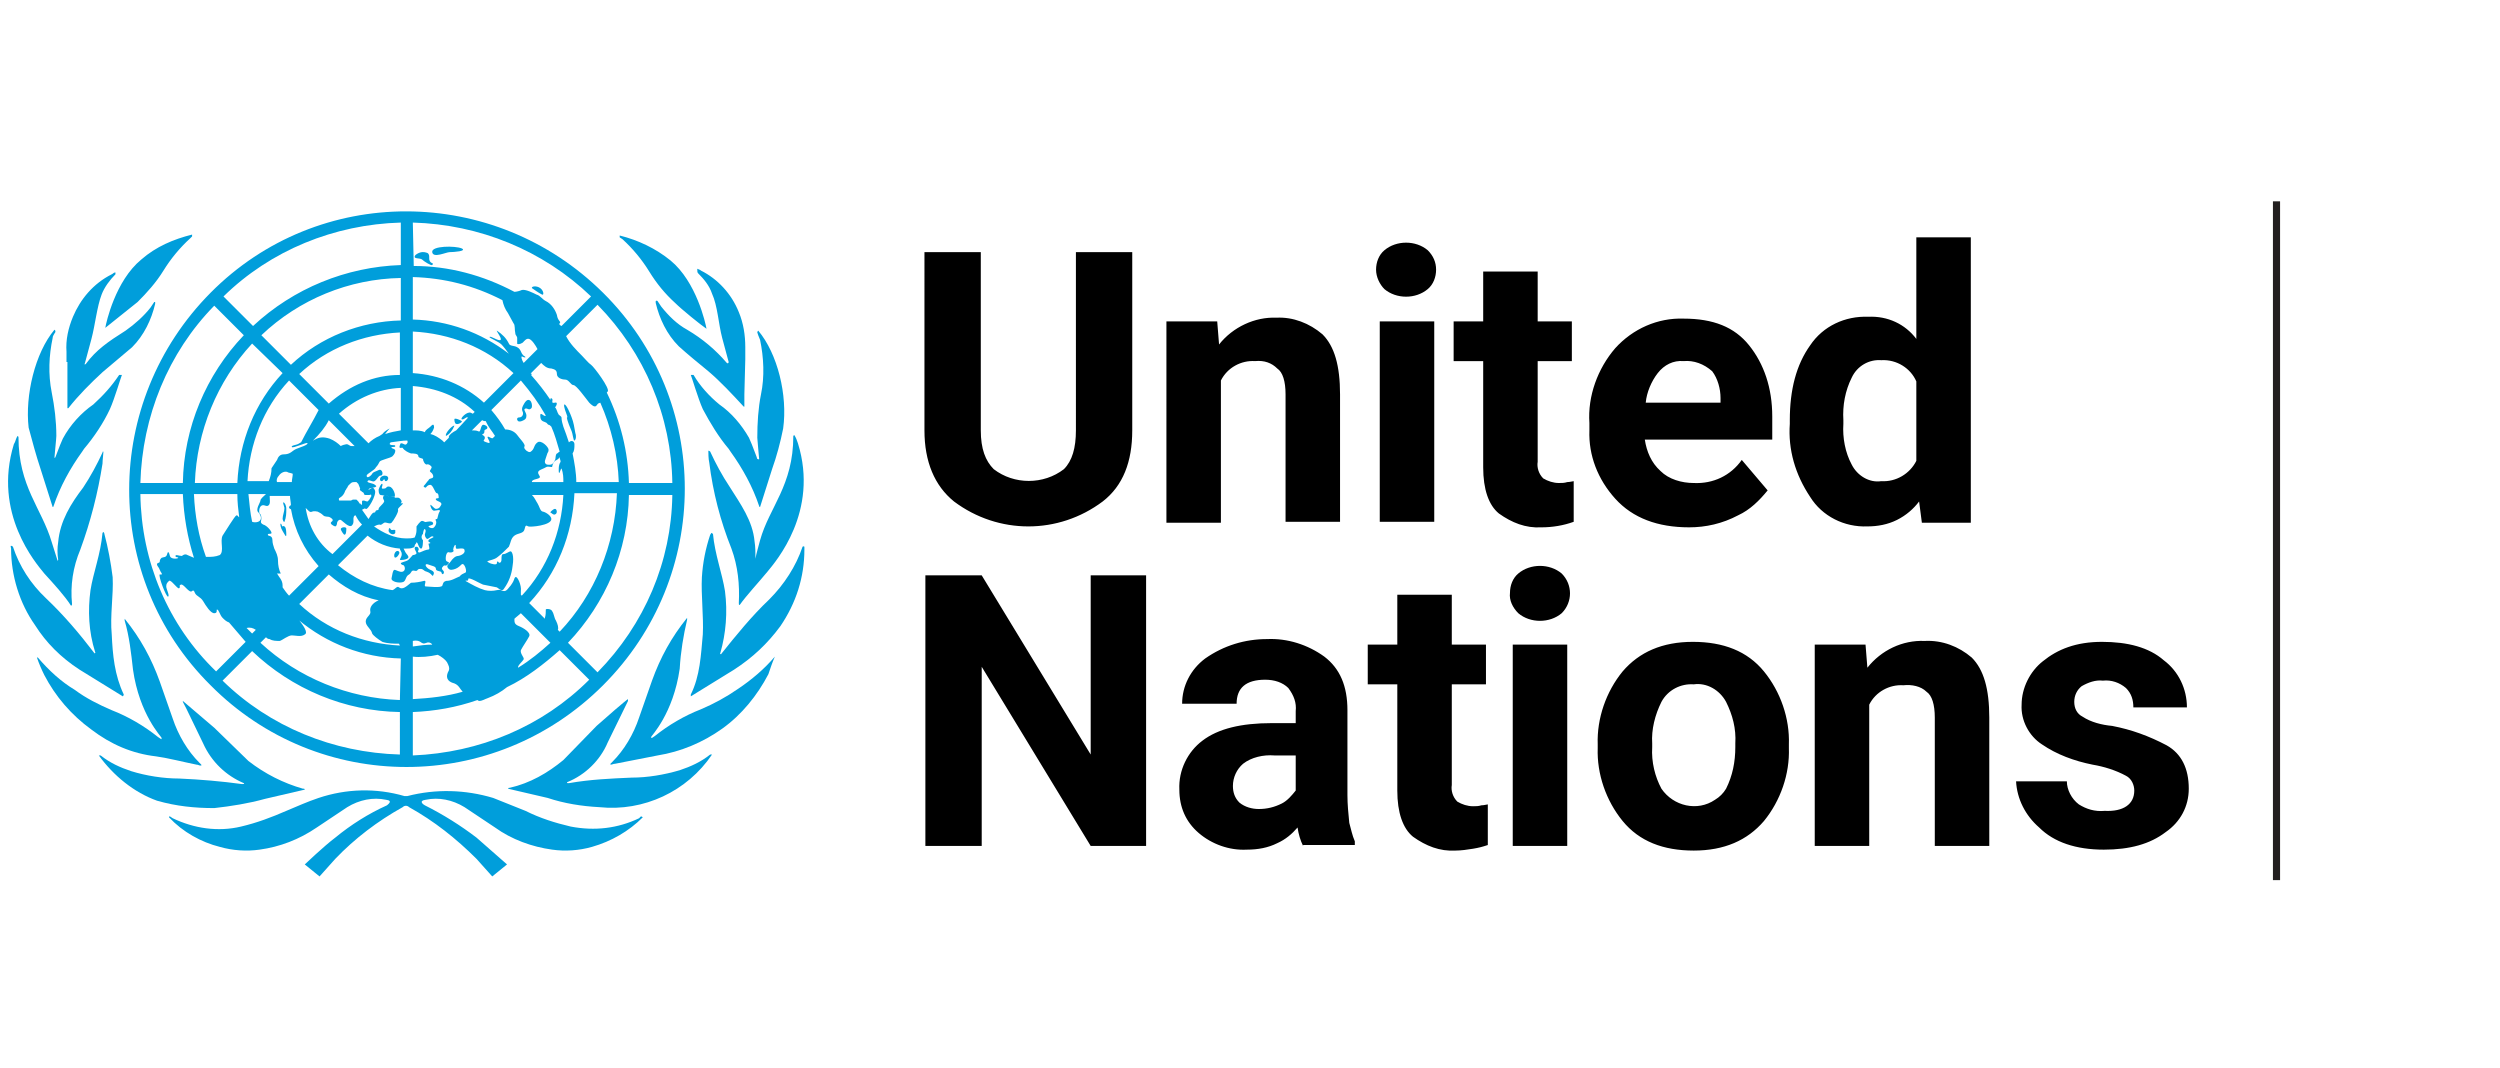 <?xml version="1.0" encoding="utf-8"?>
<!-- Generator: Adobe Illustrator 23.1.1, SVG Export Plug-In . SVG Version: 6.00 Build 0)  -->
<svg version="1.1" xmlns="http://www.w3.org/2000/svg" xmlns:xlink="http://www.w3.org/1999/xlink" x="0px" y="0px"
	 viewBox="0 0 270.7 115.6" style="enable-background:new 0 0 270.7 115.6;" xml:space="preserve">
<style type="text/css">
	.st0{display:none;}
	.st1{display:inline;fill:#00ADEF;}
	.st2{display:inline;fill:none;stroke:#231F20;stroke-width:0.773;stroke-miterlimit:10;}
	.st3{display:inline;}
	.st4{fill:#009EDB;}
	.st5{fill:none;stroke:#231F20;stroke-width:0.773;stroke-miterlimit:10;}
</style>
<g id="Layer_1" class="st0">
	<path id="XMLID_1189_" class="st1" d="M8.9,41.7c1.1-0.9,2.4-2,3.9-3.3c0.5-0.5,1-0.9,1.3-1.2s0.6-0.7,0.9-1.2
		c0.2-0.5,0.5-1.1,0.7-1.8s0.6-1.7,1-2.9h-0.1c-0.5,1.1-1.1,1.9-1.8,2.5c-0.7,0.6-1.5,1.2-2.4,1.8c-0.9,0.6-1.7,1.3-2.6,2
		c-0.9,0.8-1.6,1.8-2.3,3.2v-0.1c0.6-1.8,1.1-3.3,1.4-4.5C9.2,35,9.5,33.9,9.7,33s0.5-1.7,0.9-2.4c0.4-0.7,1-1.3,1.8-1.9v-0.1
		C10.7,29.2,9.2,30.3,8,32s-1.7,3.6-1.7,5.7v7.1C7,43.6,7.9,42.6,8.9,41.7z M13.8,33c0.9-1,1.8-2,2.6-3s1.5-2,2.2-2.9
		s1.5-1.7,2.4-2.5l-0.1-0.1c-0.6,0.5-1.4,0.9-2.3,1.2c-0.9,0.3-1.9,0.7-2.9,1.3c-1,0.6-2,1.6-2.9,2.9s-1.8,3.3-2.4,5.8
		C11.7,35,12.8,34,13.8,33z M2.4,59.6c0.7,1,1.4,2,2.3,3c0.8,1,1.7,2.2,2.5,3.6h0.1c-0.1-0.5-0.1-1.1-0.1-1.6v-1.4
		c0-0.5,0.2-1.4,0.6-2.7s0.8-2.6,1.2-4.2c0.4-1.5,0.8-3.1,1.1-4.6c0.3-1.6,0.4-2.9,0.3-4.2h-0.1c-0.2,0.9-0.6,1.7-1.1,2.6
		c-0.5,0.8-1,1.7-1.6,2.6c-0.5,0.9-1,1.9-1.4,2.9c-0.4,1.1-0.6,2.2-0.6,3.4c0,0.4,0.1,1,0.2,1.7C6,61.4,6,61.8,6,62H5.8
		c-0.3-1.5-0.6-2.9-1.1-4.3c-0.5-1.4-1-2.6-1.5-3.8S2.3,51.7,2,50.8c-0.3-0.9-0.5-1.7-0.5-2.3c0-0.7,0-1.2,0.1-1.6
		c0-0.4,0.1-0.9,0.1-1.5H1.4c-0.2,0.5-0.5,1.4-0.8,2.6c-0.3,1.2-0.5,2.3-0.5,3.3c0,2,0.2,3.7,0.6,4.9C1.1,57.5,1.7,58.6,2.4,59.6z
		 M20.9,87.2c0.3,0,0.7,0,1.1,0c0.5,0,1,0,1.5-0.1s1.1-0.2,1.8-0.3c0.7-0.1,1.7-0.4,2.9-0.7c1.2-0.3,2.8-0.7,4.7-1.2
		c-1.3-0.3-2.4-0.7-3.4-1c-0.9-0.3-1.9-0.9-2.8-1.8c-1.1-1-2.3-2.1-3.5-3.1c-0.9-0.8-1.8-1.6-2.7-2.5c-0.3-0.2-1.6-1.4-2-1.8l0,0.3
		c0.2,0.2,1.4,2.8,1.4,2.8s0.2,0.3,0.3,0.4c0.3,0.6,0.7,1.2,1,1.8c0.1,0.2,0.3,0.5,0.4,0.7c0.4,0.8,1,1.4,1.7,2
		c0.9,0.8,2.3,1.5,4.3,2.1v0.1c-0.9-0.1-1.6-0.3-2.2-0.4s-1.1-0.2-1.6-0.3c-0.5-0.1-1-0.1-1.5-0.2c-0.6,0-1.2-0.1-1.8-0.2
		c-0.5-0.1-0.9-0.2-1.4-0.2c-0.5-0.1-0.9-0.1-1.4-0.2c-0.2,0-0.5-0.1-0.7-0.1c-0.9-0.1-1.8-0.3-2.6-0.5s-1.5-0.5-2.3-1
		c-0.8-0.4-1.6-1.1-2.4-1.9L9.6,80c0.3,0.6,0.8,1.3,1.4,1.9c0.6,0.7,1.3,1.4,2.1,2c0.8,0.7,1.9,1.3,3,1.8c1.2,0.5,2.5,0.8,4,1
		C19.9,87.1,20.5,87.1,20.9,87.2z M5,55.3L5,55.3c0.2-0.6,0.3-1.2,0.4-1.6c0.1-0.5,0.4-1,0.8-1.7s0.9-1.5,1.6-2.4s1.6-2.2,2.7-3.9
		c0.7-1,1.2-2.2,1.6-3.6c0.4-1.4,0.7-2.3,0.8-2.9h-0.1c-0.1,0.3-0.3,0.6-0.5,0.9c-0.2,0.2-0.4,0.5-0.7,0.8S11,41.6,10.5,42
		c-0.4,0.4-1,0.9-1.8,1.6c-1.3,1.2-2.2,2.3-2.6,3.4c-0.4,1-0.7,2.1-1,3.4l0,0c0-0.5,0.1-1.1,0.1-1.6s0-1.2,0-2c0-1-0.1-2.2-0.2-3.6
		c-0.1-1.4-0.2-3.1-0.2-5.3c0-0.7,0.1-1.3,0.4-1.9c0.3-0.6,0.5-1.2,0.7-1.7l0,0c-1.5,1.7-2.4,3.5-2.9,5c-0.5,1.6-0.8,3.2-0.8,4.7
		c0,1.8,0.3,3.5,1,5.3C3.9,51.2,4.5,53.2,5,55.3z M15.6,81.7l4.2,0.9l2.2,0.5c-0.8-0.7-2.2-2.9-2.2-2.9c-0.5-0.7-0.9-1.7-1.3-2.8
		c-0.4-1.1-1-2.6-1.7-4.4c-0.2-0.6-0.4-1.2-0.7-1.6c-0.2-0.5-0.5-1-0.8-1.5s-0.7-1.1-1.1-1.7c-0.4-0.6-1-1.4-1.7-2.4l-0.1,0.1
		c0.2,0.7,0.5,1.9,0.9,3.7c0.4,1.8,0.7,3.4,1.1,5c0.2,1.2,0.7,2.2,1.4,3.2c0.7,1,1.6,2,2.8,3l-0.1,0.1c-0.5-0.1-1.3-0.7-2.5-1.6
		s-2.4-1.7-3.7-2.3c-2.6-1.3-4.6-2.4-6.1-3.4s-2.6-2.3-3.3-4l-0.1,0.1c0.4,1.7,1,3.2,1.9,4.6s1.9,2.5,3,3.6c1.2,1,2.4,1.9,3.8,2.5
		C12.9,80.9,14.2,81.4,15.6,81.7z M6.1,71.2l7.5,5c-0.3-0.7-0.6-1.3-0.8-1.9s-0.4-1.3-0.5-2s-0.2-1.6-0.3-2.5s-0.2-2-0.3-3.3
		c-0.3-2.2-0.5-4-0.7-5.2s-0.6-2.5-1.1-4H9.6c0,1.2-0.1,2.1-0.2,2.9C9.3,61,9.2,61.8,9,62.4c-0.2,0.7-0.3,1.3-0.4,1.9
		c-0.1,0.6-0.2,1.2-0.2,2c0,0.7,0.2,1.7,0.7,2.9c0.4,1.2,0.8,2.2,1.2,2.9l-0.1,0.1c-1.2-1.8-2.3-3.3-3.4-4.5s-2.1-2.3-3-3.3
		s-1.7-1.9-2.3-2.9c-0.6-0.9-1.1-2.1-1.3-3.6c-0.1,0.3-0.1,0.7-0.2,1c0,0.3-0.1,0.6-0.1,1c0,1.2,0.2,2.3,0.6,3.5
		c0.4,1.2,0.9,2.3,1.5,3.3s1.3,1.9,2,2.7C4.8,70.2,5.5,70.8,6.1,71.2z M67.8,27.2c0.7,0.9,1.5,1.9,2.2,2.9c0.8,1,1.6,2,2.6,3
		c0.9,1,2.1,1.9,3.5,2.8c-0.7-2.6-1.5-4.5-2.4-5.8s-1.9-2.3-2.9-2.9s-2-1-2.9-1.3s-1.7-0.7-2.3-1.2l-0.1,0.1
		C66.3,25.4,67.1,26.3,67.8,27.2z M74.5,82.1c-0.7,0.4-1.5,0.8-2.3,1s-1.6,0.4-2.6,0.5c-0.2,0-0.5,0.1-0.7,0.1
		c-0.5,0.1-0.9,0.1-1.4,0.2s-0.9,0.1-1.4,0.2c-0.6,0.1-1.2,0.1-1.8,0.2c-0.5,0-1,0.1-1.5,0.2s-1,0.2-1.6,0.3
		c-0.6,0.1-1.3,0.2-2.2,0.4v-0.1c2-0.6,3.4-1.3,4.3-2.1c0.7-0.5,1.3-1.2,1.7-2c0.1-0.2,0.3-0.5,0.4-0.7c0.3-0.6,0.7-1.2,1-1.8
		c0.1-0.1,0.3-0.4,0.3-0.4s1.3-2.5,1.4-2.8L68,75.2c-0.4,0.4-1.7,1.6-2,1.8c-0.9,0.8-1.9,1.6-2.7,2.5c-1.1,1.1-2.3,2.1-3.5,3.1
		c-0.9,0.9-1.9,1.5-2.8,1.8c-0.9,0.3-2.1,0.6-3.3,1c2,0.5,3.5,0.9,4.7,1.2c1.2,0.3,2.1,0.5,2.9,0.7c0.7,0.1,1.4,0.2,1.8,0.3
		c0.5,0.1,1,0.1,1.5,0.1c0.4,0,0.8,0,1.1-0.1c0.3,0,1-0.1,1-0.1c1.5-0.2,2.8-0.6,4-1c1.2-0.5,2.2-1.1,3-1.8c0.9-0.7,1.6-1.4,2.1-2
		c0.6-0.7,1-1.3,1.4-1.9L77,80.2C76.1,81,75.3,81.6,74.5,82.1z M80.2,73.5c-1.5,1-3.5,2.1-6.1,3.4c-1.3,0.6-2.5,1.4-3.7,2.3
		c-1.2,1-2,1.5-2.4,1.6l-0.1-0.1c1.2-1,2.1-2,2.8-3c0.7-1,1.2-2,1.4-3.2c0.3-1.6,0.7-3.2,1.1-5s0.7-3,0.9-3.7L74,65.7
		c-0.7,0.9-1.2,1.7-1.7,2.4c-0.4,0.6-0.8,1.2-1.1,1.7c-0.3,0.5-0.6,1-0.8,1.5c-0.2,0.5-0.5,1-0.7,1.6c-0.7,1.8-1.3,3.3-1.7,4.4
		c-0.4,1.1-0.8,2-1.3,2.8c0,0-1.4,2.2-2.2,2.9l2.2-0.5l4.2-0.9c1.4-0.3,2.7-0.7,4.1-1.4c1.4-0.7,2.6-1.5,3.8-2.5
		c1.2-1,2.2-2.2,3-3.6c0.9-1.4,1.5-2.9,1.9-4.6l-0.1-0.1C82.8,71.2,81.7,72.5,80.2,73.5z M83.3,54c-0.5,1.2-1,2.4-1.5,3.8
		c-0.5,1.4-0.9,2.8-1.1,4.3h-0.1c0-0.1,0.1-0.6,0.2-1.3c0.2-0.7,0.2-1.3,0.2-1.7c0-1.2-0.2-2.4-0.6-3.4s-0.9-2-1.4-2.9
		s-1.1-1.8-1.6-2.6s-0.9-1.7-1.1-2.6h-0.1c-0.1,1.2,0,2.6,0.3,4.2c0.3,1.6,0.7,3.1,1.1,4.6s0.8,2.9,1.2,4.2c0.4,1.3,0.6,2.2,0.6,2.7
		v1.4c0,0.5,0,1.1-0.1,1.6h0.1c0.8-1.4,1.6-2.6,2.5-3.6c0.8-1,1.6-2,2.3-3c0.7-1,1.2-2.1,1.6-3.4c0.4-1.3,0.6-2.9,0.6-4.9
		c0-0.9-0.2-2-0.5-3.3c-0.3-1.2-0.6-2.1-0.8-2.6H85c0,0.6,0,1.1,0.1,1.5c0,0.4,0.1,0.9,0.1,1.6c0,0.6-0.2,1.4-0.5,2.3
		C84.2,51.8,83.8,52.9,83.3,54z M80.2,46.9c-0.4-1-1.3-2.1-2.6-3.4c-0.7-0.7-1.3-1.2-1.8-1.6c-0.4-0.4-0.8-0.8-1.1-1.1
		c-0.3-0.3-0.5-0.6-0.7-0.8s-0.3-0.5-0.5-0.9h-0.1c0.1,0.6,0.4,1.6,0.8,2.9c0.4,1.4,0.9,2.5,1.6,3.6c1.1,1.6,2,2.9,2.7,3.9
		c0.7,0.9,1.2,1.8,1.6,2.4c0.4,0.7,0.6,1.3,0.8,1.7c0.1,0.5,0.2,1,0.3,1.6h0.1c0.5-2.2,1.1-4.1,1.8-5.9c0.7-1.8,1-3.6,1-5.3
		c0-1.6-0.3-3.1-0.8-4.7c-0.5-1.6-1.5-3.3-2.9-5.1h-0.1c0.2,0.5,0.4,1.1,0.7,1.7c0.3,0.6,0.4,1.3,0.4,1.9c0,2.2-0.1,3.9-0.2,5.3
		c-0.1,1.4-0.2,2.5-0.2,3.6c0,0.8,0,1.5,0,2s0.1,1,0.1,1.6H81C80.9,49.1,80.6,47.9,80.2,46.9z M75.7,30.8c0.4,0.7,0.7,1.5,0.9,2.4
		c0.2,0.9,0.5,2,0.8,3.2s0.8,2.7,1.4,4.5V41c-0.7-1.4-1.4-2.4-2.3-3.2s-1.7-1.5-2.6-2c-0.9-0.6-1.6-1.2-2.4-1.8
		c-0.7-0.6-1.3-1.5-1.8-2.5h-0.1c0.4,1.2,0.7,2.2,1,2.9c0.2,0.7,0.5,1.3,0.7,1.8s0.5,0.9,0.9,1.2c0.3,0.3,0.8,0.7,1.3,1.2
		c1.5,1.3,2.8,2.4,3.9,3.3c1.1,0.9,2,1.9,2.7,3v-7.1c0-2.1-0.6-4-1.7-5.7c-1.2-1.7-2.6-2.8-4.5-3.3v0.1
		C74.7,29.5,75.3,30.1,75.7,30.8z M63.9,89.2c-0.6,0-1.2,0-1.7-0.2c-0.5-0.1-1.1-0.2-1.9-0.4l0,0c-0.6-0.2-1.3-0.4-2-0.7
		c-0.8-0.3-1.7-0.6-2.8-1c-1.9-0.7-3.4-1.2-4.3-1.5c-1-0.3-2-0.5-2.9-0.5s-1.9,0.1-3,0.4c-1,0.2-1.7,0.4-2.2,0.5
		c-0.4-0.1-1.1-0.3-2.1-0.5c-1.1-0.2-2.1-0.3-3-0.3s-1.9,0.2-2.9,0.5s-2.4,0.8-4.3,1.5c-2.2,0.8-3.9,1.4-5,1.7
		c-1.1,0.3-2.2,0.5-3.3,0.5c-0.5,0-1,0-1.4-0.1c-0.5-0.1-0.9-0.2-1.2-0.3c0,0-1-0.3-1.5-0.5s-1.2-0.5-1.9-0.9l-0.1,0.1
		c1.1,1.2,3.6,2.7,3.6,2.7c1.9,1.1,3.8,1.6,5.6,1.6c0.8,0,1.5-0.1,2.2-0.2c0.6-0.1,1.3-0.3,1.9-0.6c0.6-0.3,1.4-0.6,2.1-1
		c0.8-0.4,1.7-0.9,2.8-1.6c1.2-0.7,2.1-1.3,2.9-1.8c0.8-0.4,1.7-0.7,2.7-0.7c0.4,0,0.8,0.1,1.2,0.2c-1.4,1-2.9,1.9-4.7,2.9
		c-1.7,1-3.4,2.4-5,4.2l1.7,1.5c1.5-1.8,3.1-3.4,5-4.9c1.8-1.4,3.3-2.4,4.7-2.9c1.3,0.5,2.9,1.4,4.7,2.9c1.9,1.5,3.5,3.1,5,4.9
		l1.7-1.5c-1.6-1.7-3.3-3.1-5.1-4.2c-1.8-1-3.3-1.9-4.7-2.7c0.5-0.1,1-0.2,1.3-0.2c1,0,1.9,0.2,2.7,0.7c0.8,0.4,1.8,1,2.9,1.8
		c1,0.6,1.9,1.1,2.7,1.6c0.7,0.4,1.4,0.8,2.1,1c0.6,0.2,1.3,0.4,1.9,0.6c0.6,0.1,1.3,0.2,2,0.2l0,0h0.4c1.4,0,3-0.3,4.6-1
		c1.7-0.7,3.2-1.8,4.5-3.4v-0.1c-1.4,0.7-2.5,1.1-3.4,1.4C65.8,89.1,64.9,89.2,63.9,89.2z M86.4,59.7c0-0.1,0-0.2,0-0.3
		c0-0.2,0-0.3,0-0.5c0-0.3-0.1-0.6-0.2-1c-0.2,1.4-0.6,2.6-1.3,3.6c-0.6,0.9-1.4,1.9-2.3,2.9c-0.1,0.1-0.1,0.1-0.2,0.2
		c-0.9,0.9-1.8,2-2.9,3.1c-1.1,1.2-2.2,2.6-3.3,4.4l0,0c0.4-0.7,0.8-1.7,1.2-2.9c0.4-1.2,0.6-2.1,0.6-2.9c0-0.7-0.1-1.4-0.2-2
		s-0.2-1.2-0.4-1.9c-0.1-0.7-0.3-1.4-0.4-2.2s-0.2-1.8-0.2-2.9h-0.1c0,0,0,0,0,0.1c0,0,0,0,0-0.1h-0.1c-0.5,1.4-0.9,2.7-1.1,4
		c-0.2,1.2-0.4,2.9-0.7,5.2c-0.1,1.3-0.2,2.4-0.3,3.3c-0.1,0.9-0.2,1.7-0.3,2.5c-0.1,0.7-0.3,1.4-0.5,2c-0.2,0.5-0.4,1.1-0.7,1.6
		c-0.1,0.1-0.1,0.2-0.2,0.3l0,0l0,0l2.5-1.7l5.1-3.3c0.6-0.4,1.3-1,2-1.8s1.4-1.7,1.9-2.7c0.4-0.6,0.7-1.3,1-2
		c0.2-0.4,0.4-0.9,0.5-1.3c0.4-1.2,0.6-2.4,0.6-3.5l0,0l0,0C86.4,59.9,86.4,59.8,86.4,59.7z M56.9,29.8c0.2,0.1,0.3,0.2,0.5,0.3
		c0.1,0.1,0.2,0.3,0.3,0.4s0.2,0.2,0.3,0.2c0.2,0,0.3-0.1,0.3-0.2s0-0.2-0.1-0.2c0,0-0.1,0-0.1-0.2c0-0.3-0.1-0.5-0.2-0.6
		c-0.3-0.3-0.6-0.3-0.9-0.2c-0.1-0.1-0.1-0.1-0.2-0.1h-0.1c-0.2,0-0.3,0.1-0.3,0.2C56.6,29.7,56.7,29.8,56.9,29.8z M46.1,27.4h0.2
		c0.5-0.2,1-0.3,1.2-0.3H49c0.3,0,0.5-0.1,0.6-0.3c0.1-0.2,0.2-0.3,0.3-0.5c-0.3-0.4-0.7-0.7-1.2-0.7c-0.5-0.1-0.8-0.1-1-0.1
		c-0.1,0-0.5,0.1-1.2,0.4c-0.7,0.2-1.1,0.4-1.2,0.5c-0.3-0.1-0.5,0-0.6,0.2c0.1,0.1,0.3,0.3,0.6,0.5C45.4,27.3,45.7,27.4,46.1,27.4z
		 M43,83.1c16.9,0,30.7-13.8,30.7-30.7S59.9,21.7,43,21.7S12.3,35.5,12.3,52.4C12.4,69.3,26.1,83.1,43,83.1z M13.9,53.2h4.7
		c0.1,2.1,0.4,4.1,1,6c-0.1,0-0.2-0.1-0.4-0.2l-0.1-0.1l-0.5-0.7l-0.8,0.3c0,0.5-0.2,0.6-0.5,0.5c-0.1-0.1-0.3-0.2-0.4-0.2
		c-0.5,0-0.9,0.3-1,0.9c-0.1,0.6-0.2,1-0.2,1.2l0.7,1.8c0.1,0.2,0.3,0.2,0.6,0.1c0.3,0.3,0.5,0.6,0.6,0.7c0.1,0.1,0.3,0.2,0.5,0.2
		s0.3-0.1,0.3-0.3h0.1c0.1,0.1,0.3,0.3,0.4,0.5c0.1,0.2,0.3,0.3,0.5,0.5v-0.1c0.3,0.2,0.5,0.4,0.9,0.4c0.1,0.5,0.3,0.9,0.6,1.1
		c0.3,0.3,0.5,0.4,0.8,0.4c0.1,0,0.3-0.1,0.4-0.2c0.2,0.5,0.4,0.9,0.5,1s0.3,0.2,0.5,0.3c0.2,0.1,0.3,0.2,0.4,0.3h0.2l0,0
		c0.1,0.3,0.2,0.5,0.5,0.8c0.2,0.2,0.4,0.4,0.6,0.5c0,0,0,0-0.1,0c0,0,0,0,0.1,0c0,0,0,0,0.1,0c0.1,0.1,0.1,0.2,0.2,0.2l-3.3,3.3
		C17.1,67.4,14.1,60.6,13.9,53.2z M36.4,44.6c-0.1-0.1-0.2-0.1-0.3-0.2l-0.3-0.3c1.7-1.5,4-2.5,6.4-2.7v3.2l-0.1-0.1L42,44.4l0,0
		c0,0-0.1-0.1-0.2-0.1h-0.1l0,0c-0.1,0-0.2,0-0.2,0c-0.1,0-0.2,0.1-0.2,0.1h-0.1c-0.1-0.1-0.1-0.2-0.1-0.5l0,0l0,0
		c-0.3,0.1-0.4,0.3-0.5,0.4c0,0.1-0.1,0.4-0.2,0.7c-0.1,0.3-0.2,0.5-0.5,0.6s-0.5,0.2-0.6,0.4L39,45.8h-0.5
		c-0.1-0.1-0.2-0.2-0.3-0.3c-0.1,0-0.1-0.1-0.2-0.2c-0.1-0.1-0.1-0.1-0.1,0c-0.1,0-0.2,0.1-0.3,0.2l-0.3-0.3h0.1V45
		C37,45,36.8,44.8,36.4,44.6z M34.7,43l-3.1-3.1c2.8-2.6,6.6-4.2,10.7-4.4v4.4C39.4,40.1,36.8,41.2,34.7,43z M36.5,57.8
		c0.2-0.2,0.1-0.5,0.2-0.7l-0.4,0.3c0.3-0.3,0.5-0.6,0.6-0.8s0.2-0.4,0.3-0.6l0,0c0.1,0.2,0.2,0.4,0.4,0.6l-2.9,2.9
		c-1.1-1.3-2-2.9-2.4-4.6c0.2,0,0.5,0.1,0.7,0.2c0.1,0,0.6,0.6,0.6,0.6c0.1,0,0.3,0,0.4-0.1l0.4,0.3c0,0.3,0,0.4,0.1,0.5
		c0,0.1,0.1,0.2,0.3,0.3s0.3,0.2,0.4,0.4l0.2-0.1c0-0.1,0-0.2-0.1-0.4c0-0.2,0-0.3,0.1-0.3l0.2,0.7l0.2,0.8l0,0
		C36.2,57.9,36.4,57.9,36.5,57.8z M42.6,61c0.2,0.2,0.3,0.3,0.3,0.4c0,0.2-0.3,0.3-0.8,0.3c-0.2,0-0.3,0.2-0.4,0.6
		c-0.1,0.4-0.1,0.7-0.2,1c-0.1,0-0.1,0-0.2,0l0,0c-2.1-0.3-3.9-1.2-5.4-2.5l2.8-2.8c1,1,2.4,1.6,3.8,1.8c0,0.2,0,0.4,0.1,0.4
		c-0.1,0.1-0.2,0.3-0.2,0.5C42.3,60.7,42.4,60.8,42.6,61z M29,61.2c-0.1-0.9-0.1-1.5-0.2-1.7c-0.1-0.3-0.2-0.6-0.3-0.9
		c-0.1-0.6-0.2-1.1-0.3-1.4c-0.1-0.3-0.5-0.7-1-1.3v-0.6c0-0.1-0.1-0.3-0.2-0.6v-0.1c0-0.1,0.1-0.2,0.2-0.3c0.1,0,0.5-0.2,1.1-0.4
		c0-0.5,0-0.8,0.1-0.9l0.7,0.1c0.2,0,0.3-0.1,0.3-0.4c0-0.1-0.1-0.3-0.2-0.6C29,51.8,29,51.5,29,51.4s0.1-0.3,0.3-0.4
		c0.2-0.1,0.4-0.2,0.6-0.2c0.3,0,0.6,0.1,0.7,0.4c0.1,0.2,0.2,0.5,0.2,0.8c0,0.2,0,0.4,0,0.6c0,0.2-0.1,0.3-0.1,0.5l0.2,0.1
		c-0.1,0.7-0.4,1-0.8,1c-0.2,0-0.4-0.1-0.5-0.3s-0.2-0.3-0.4-0.3c-0.1,0-0.1,0-0.1,0.1s0,0.3,0.1,0.4c0.1,0.1,0.1,0.3,0.1,0.5
		c0,0.5-0.2,0.7-0.6,0.5c-0.1,0.3,0,0.4,0.4,0.4c0.1,0.4,0.3,0.6,0.4,0.5s0.1-0.3,0.2-0.7s0.1-0.7,0.2-0.8l0.1,0.1l0.4-0.1
		c0,0.1,0,0.1,0,0.2h0.1c0.4,2.3,1.5,4.4,2.9,6L29.3,65c-0.2-0.2-0.3-0.4-0.2-0.7c0.1-0.4,0.5-0.7,0.6-1.1l0.1-0.8
		C29.2,61.7,29,61.3,29,61.2z M26.5,54.8c0.1,0.1,0.1,0.3,0.1,0.4c0,0.2-0.1,0.3-0.2,0.3h-0.1c-0.1-0.8-0.2-1.5-0.3-2.3h0.9
		c0,0.2,0,0.3-0.1,0.4c-0.1,0.1-0.2,0.3-0.3,0.4c-0.1,0.1-0.2,0.3-0.2,0.4C26.4,54.5,26.5,54.7,26.5,54.8z M26.1,51.6
		c0.2-4.1,1.8-7.8,4.4-10.7l3.1,3.1l-0.1,0.1c-0.2,0-0.4,0.1-0.5,0.2c-0.1,0.2-0.3,0.4-0.5,0.6c-0.5,0.2-0.8,0.4-1,0.5
		s-0.4,0.4-0.8,0.8c-0.4,0.2-0.7,0.3-0.8,0.4c-0.1,0-0.2,0.1-0.4,0.3c0.1,0.3,0.1,0.5,0,0.6c-0.1,0-0.5,0.1-1,0.3
		c-0.1,0-0.1,0-0.2,0.1L28,48.2c-0.1,0.1-0.1,0.3-0.1,0.4c0,0.1,0,0.2-0.1,0.4c-0.2,0.1-0.4,0.3-0.5,0.5c-0.1,0.3-0.1,0.6,0,0.9
		l0.1,1l0,0c0,0.1,0.1,0.2,0.1,0.3L26.1,51.6L26.1,51.6z M34.7,61.8c1.5,1.3,3.4,2.3,5.4,2.8c-0.1,0.1-0.3,0.1-0.4,0.1
		c-0.3,0.1-0.5,0.3-0.6,0.7c-0.1,0.4-0.2,0.7-0.5,0.8c-0.2,0.1-0.3,0.3-0.3,0.5c0.3,0.3,0.6,0.8,0.7,1.2c0.1,0.5,0.5,0.8,1,0.9
		l0.6,0.2c0.2,0,0.4,0.1,0.6,0.2c0.2,0,0.4,0,0.5,0.1c-3.9-0.3-7.5-1.9-10.3-4.4L34.7,61.8z M30.5,38.8l-3.1-3.1
		c3.9-3.7,9.1-6,14.8-6.2v4.4C37.7,34.1,33.6,35.9,30.5,38.8z M29.4,39.9c-2.9,3.1-4.7,7.2-4.9,11.8h-4.4c0.2-5.7,2.5-10.9,6.2-14.9
		L29.4,39.9z M24.5,53.2c0,0.8,0.1,1.5,0.2,2.3c-0.1-0.1-0.1-0.2-0.2-0.3c-0.2-0.3-0.4-0.5-0.6-0.5s-0.3,0.1-0.4,0.3
		s-0.2,0.3-0.3,0.5c-0.6,0.3-0.9,0.5-1.1,0.5c-0.3,0.3-0.5,0.7-0.6,1.2c-0.1,0.1-0.1,0.3,0,0.4c0.1,0.1,0.1,0.3-0.2,0.4
		c0.1,0.3,0.2,0.4,0.1,0.5c0.1,0.1,0,0.2-0.1,0.2s-0.2,0-0.3,0.1c-0.1,0.1-0.1,0.1-0.1,0.2c-0.5-1.8-0.9-3.7-0.9-5.7h4.5V53.2z
		 M42.2,81.5c-7.4-0.2-14.2-3.2-19.2-8l3.3-3.3c4.2,3.9,9.8,6.4,15.9,6.6C42.2,76.8,42.2,81.5,42.2,81.5z M42.2,75.3
		c-5.7-0.2-10.9-2.5-14.8-6.1c0.3,0.1,0.6,0.2,0.8,0.2c0.2,0,0.5-0.1,0.8-0.2s0.6-0.3,0.9-0.4c0.4,0,0.7-0.1,0.9-0.2
		c0.3,0.1,0.5,0.1,0.8,0c0.2-0.1,0.4-0.2,0.4-0.5c0-0.2-0.1-0.4-0.4-0.6c-0.2-0.2-0.4-0.3-0.4-0.5c0-0.1-0.1-0.2-0.2-0.3
		c-0.1-0.1-0.3-0.3-0.7-0.7l0,0c3.1,2.9,7.2,4.7,11.8,4.9v4.4H42.2z M43.1,63.9L43.1,63.9c-0.5,0-0.8-0.1-1-0.2
		c0-0.1-0.1-0.2-0.1-0.3c0.1-0.1,0.2-0.2,0.5-0.3c0.3-0.2,0.5-0.3,0.6-0.3v-0.3l0.8-0.6c0.1-0.1,0.2-0.1,0.3-0.1
		c0,0,0.2-0.1,0.6-0.2c0.1,0,0.3,0.1,0.8,0.4c0.5,0.2,0.7,0.4,0.8,0.4l0.1-0.4c0.1,0,0.3,0.1,0.6,0.4c0.1,0,0.3-0.1,0.5-0.2
		c0.1-0.2,0.1-0.4,0-0.5c0.1,0,0.2,0,0.3,0.1c0.1,0,0.1,0,0.2,0.1c0,0,0.1,0.1,0.2,0.1h0.1c0.1,0,0.3-0.1,0.6-0.3
		c0.2-0.2,0.4-0.3,0.6-0.4c0.1-0.1,0.1-0.1,0.2,0c0.1,0.1,0.1,0.2,0.1,0.4c0,0.5-0.3,1-0.9,1.2c-0.6,0.3-1.1,0.5-1.5,0.6
		c-0.1,0.1-0.2,0.2-0.3,0.5c-0.1,0.2-0.2,0.4-0.4,0.4c-0.3,0-0.7-0.1-1.3-0.2c-0.1-0.1-0.2-0.3-0.3-0.6c-0.2,0-0.5,0-0.7,0.1
		l-0.8,0.2C43.4,63.9,43.2,63.9,43.1,63.9z M47.5,60.5c0.1-0.3,0.2-0.6,0.5-0.7c0.3-0.1,0.5-0.2,0.8-0.2c0,0.2-0.2,0.4-0.6,0.6
		C47.8,60.4,47.6,60.5,47.5,60.5L47.5,60.5z M50.7,58c0.3,0.2,0.4,0.4,0.4,0.8c0,0.3-0.1,0.4-0.4,0.4c-0.2,0-0.4-0.2-0.5-0.7
		c-0.5-0.1-0.7-0.4-0.8-0.7s0-0.5,0.1-0.6s0.3-0.1,0.4-0.2c0.1,0,0.2,0.1,0.1,0.5C50.1,57.7,50.4,57.9,50.7,58z M60.5,40.9
		c0.1,0,0.1,0,0.2,0.1c0.3,0,0.5,0.1,0.7,0.2c0.2,0.1,0.6,0.6,1.2,1.5c0.1,0,0.2,0.1,0.3,0.3s0.2,0.3,0.4,0.3c0.1,0,0.3-0.1,0.5-0.2
		c0-0.1,0-0.2,0.1-0.3c1.2,2.7,1.9,5.6,2,8.7h-4.3v-0.1c0.1-0.4-0.1-0.8-0.2-1.1c-0.2-0.6-0.3-0.9-0.1-1.5c0.1-0.4,0.1-0.7,0.1-0.9
		c-0.2,0-0.3,0-0.4,0.1c-0.1,0.1-0.2,0.2-0.3,0.5c-0.1,0.2-0.2,0.4-0.3,0.6v0.1c0,0.1-0.1,0.2-0.1,0.2s0,0.1-0.1,0.3
		c-0.1,0.3-0.1,0.5-0.2,0.8c-0.1,0.2-0.1,0.5,0,0.8l0,0c0,0.1,0,0.2,0,0.3h-2.2c0.1-0.1,0.3-0.2,0.5-0.3h-0.1l0.6-0.3
		c-0.1-0.1-0.2-0.2-0.2-0.3c0-0.2,0-0.3,0.1-0.4c0.1,0,0.3-0.1,0.6-0.2c0.1-0.1,0.3-0.5,0.5-1c0.3-0.6,0.8-1.4,0.8-2
		c0-0.2-0.2-0.4-0.2-0.5s0-0.3,0.1-0.4c0-0.7,0.3-2-0.6-2.2c-0.1,0-0.1-0.1-0.1-0.3c0.2-0.1,0.3-0.4,0.2-0.8h-0.6
		c0-0.1,0-0.2,0.2-0.4c0.1-0.2,0.2-0.3,0.2-0.5s-0.1-0.3-0.3-0.3s-0.4,0-0.5,0.1C58.6,42,58.5,42,58.5,42c-0.1,0-0.1,0-0.2,0
		c0-0.1-0.1-0.1-0.2-0.2c0-0.3-0.2-0.7-0.4-1c-0.3-0.3-0.6-0.5-0.8-0.6l0,0c0-0.2,0-0.3,0-0.4l0.9-0.9l1.2,0.4
		c0,0.3,0.1,0.6,0.3,0.7c0.1,0.1,0.2,0.2,0.4,0.3s0.4,0.2,0.5,0.4v0.1C60.3,40.8,60.4,40.9,60.5,40.9z M56.3,70.6
		c-0.1-0.1-0.2-0.1-0.3-0.1s-0.2-0.1-0.2-0.2s0.1-0.3,0.3-0.4s0.4-0.4,0.5-0.7c0.1-0.3,0.2-0.5,0.2-0.6s-0.1-0.2-0.2-0.3
		c-0.1,0-0.2-0.1-0.4-0.3c-0.1-0.1-0.3-0.1-0.5-0.2s-0.4-0.2-0.6-0.3c-0.2-0.1-0.3-0.3-0.3-0.5c0-0.1,0.1-0.2,0.2-0.5
		c0-0.1,0.1-0.2,0.1-0.3c0.1-0.1,0.2-0.1,0.2-0.2l2.4,2.4c0,0.3,0.2,0.4,0.5,0.5l0.3,0.3c-0.8,0.8-1.7,1.5-2.6,2.1
		c0-0.1,0.1-0.2,0.2-0.3l0.1-0.1C56.3,70.8,56.3,70.7,56.3,70.6z M54.9,59.4c-0.2-0.1-0.4,0-0.6,0.1c-0.3,0.1-0.5,0.3-0.6,0.6
		c0,0.1,0,0.1-0.1,0.1s-0.3,0-0.4,0.1c-0.2,0.1-0.4,0.1-0.5,0.2c-0.2,0-0.3-0.1-0.3-0.2c0-0.2,0.3-0.3,0.9-0.4
		c0.3-0.3,0.4-0.5,0.5-0.6s0.2-0.1,0.5-0.2c0.3-0.1,0.5-0.4,0.8-0.8c0.3-0.4,0.4-0.6,0.4-0.6h0.1c0,0.3,0.1,0.5,0.4,0.5
		c0.2,0,0.4-0.2,0.5-0.7c0.4,0.1,0.7,0.2,0.9,0.2c0.4,0,0.6-0.1,0.7-0.4h1.3v0.1v0.1l0,0c-0.7,2.3-1.9,4.3-3.4,6.1
		c0-0.1,0-0.2,0-0.3c0,0-0.3-0.9-0.4-0.9c-0.1,0-0.3,0.2-0.5,0.7s-0.3,0.8-0.4,0.9l-1,0.2c-0.3,0.1-0.6,0.1-0.9,0.1
		c-0.1,0-0.4-0.1-0.9-0.4c-0.4-0.2-0.7-0.4-0.9-0.4c-0.2-0.1-0.5-0.1-0.9-0.2c-0.4-0.1-0.6-0.2-0.6-0.3c0-0.2,0.1-0.3,0.4-0.3
		c0.1,0,0.4,0.1,0.8,0.2c0.4,0.1,0.8,0.2,1.2,0.3s0.8,0.2,1.1,0.3s0.5,0.2,0.6,0.2l0.6-0.2c0-0.1,0.1-0.3,0.2-0.6
		c0.1-0.2,0.2-0.4,0.2-0.6c0.1-0.3,0.3-0.6,0.4-1.1c0.1-0.5,0.2-0.9,0.2-1.2C55.2,59.6,55.1,59.4,54.9,59.4z M57.6,53.2H60
		c0,1-0.2,2-0.4,3c-0.2-0.5-0.4-0.8-0.5-0.9c-0.1-0.1-0.4-0.4-0.8-0.8c-0.1-0.3-0.1-0.6-0.2-0.7c0-0.1-0.1-0.1-0.1-0.2
		C57.8,53.4,57.7,53.3,57.6,53.2z M58.6,65.7c-0.2,0-0.3,0.1-0.3,0.2s0,0.3-0.1,0.6L56.7,65c2-2.2,3.5-4.9,4.3-7.9c0,0,0,0,0.1-0.1
		c0.3,0.1,0.6,0.1,0.7,0c0.1-0.1,0.2-0.2,0.2-0.3c0-0.2-0.2-0.5-0.5-0.8h-0.1c0.2-0.9,0.3-1.8,0.3-2.7h4.4
		c-0.2,5.7-2.5,10.9-6.2,14.9l-0.2-0.2l0,0c-0.1-0.5-0.1-0.9-0.2-1.4C59.2,65.9,59,65.7,58.6,65.7z M57.5,43.5
		C57.5,43.6,57.5,43.6,57.5,43.5c0,0.2,0,0.3-0.1,0.5s-0.1,0.4-0.2,0.5c0.1,0.1,0.3,0.4,0.8,0.7s0.8,0.6,0.9,0.7
		c0.1,0.2,0.3,0.6,0.5,1.2c0.2,0.6,0.3,0.9,0.3,1.1c-0.1,0.3-0.2,0.5-0.3,0.7c-0.3,0.4-0.6,0.6-1,0.6l-0.1-0.1
		c0-0.1,0.1-0.3,0.2-0.6c0.1-0.3,0.2-0.5,0.2-0.6c0.3-0.2,0.4-0.4,0.4-0.6c-0.1-0.1-0.2-0.1-0.3-0.2c-0.1,0-0.2-0.2-0.5-0.5
		c0-0.2-0.2-0.3-0.6-0.3c-0.2,0-0.4,0.1-0.5,0.2c-0.1,0.1-0.3,0.2-0.5,0.4l-0.2-0.4c0.1-0.1,0.1-0.3,0.1-0.4L55.8,45
		c-0.2-0.1-0.6-0.3-1.1-0.4c-0.3-0.1-0.5,0-0.8,0c-0.3,0.1-0.5,0-0.8,0s-0.5,0.1-0.8,0.3s-0.5,0.4-0.7,0.7c-0.1,0.1,0,0.3-0.3,0.2
		c0,0-0.1-0.1-0.3-0.3l4.6-4.6c0,0.1,0.1,0.1,0.1,0.1c0.1,0.1,0.2,0.2,0.4,0.5c0.1,0.2,0.3,0.4,0.4,0.5
		C56.8,42.6,57.2,43.1,57.5,43.5z M46.4,74.1c0.4,0.3,0.8,0.5,1.3,0.7c-1.3,0.3-2.6,0.4-3.9,0.5v-4.4l0,0c0.2,0.3,0.5,0.6,0.6,0.7
		s0.4,0.1,0.9,0.2c0.5,0,0.7,0.1,0.7,0.3c0,0.1-0.1,0.3-0.2,0.5c-0.1,0.2-0.2,0.3-0.2,0.5C45.7,73.4,45.9,73.8,46.4,74.1z
		 M43.8,81.5v-4.7c1.7-0.1,3.4-0.3,5.1-0.7v0.1v0.1c0.5,0.4,0.9,0.7,1,1s0.5,0.4,1.1,0.4c0.3,0,0.6-0.1,0.7-0.2
		c0.1-0.1,0.2-0.3,0.4-0.4c0.1-0.1,0.3-0.2,0.5-0.3c0.2-0.1,0.3-0.2,0.4-0.3c0.3-0.1,0.6-0.3,0.7-0.6c0.3-0.2,0.5-0.5,0.6-0.8
		c0.1,0,0.3-0.1,0.4-0.3c0.1-0.2,0.3-0.5,0.4-1.1c0.1,0,0.1-0.1,0.2-0.1c0-0.1,0-0.1,0-0.2c1.6-0.9,3.1-2,4.4-3.3l3.3,3.3
		C58,78.3,51.2,81.3,43.8,81.5z M64.1,72.4l-3.3-3.3c3.9-4.2,6.4-9.8,6.6-15.9h4.7C71.9,60.6,68.9,67.4,64.1,72.4z M72.1,51.6h-4.7
		c-0.2-5.1-1.9-9.8-4.7-13.6c0-0.1-0.1-0.3-0.2-0.4c-0.1-0.1-0.2-0.2-0.3-0.2c-0.4-0.5-0.8-1-1.2-1.4c-0.1-0.1-0.1-0.2-0.1-0.3
		l3.2-3.2C68.9,37.4,71.9,44.2,72.1,51.6z M43.8,23.3c7.4,0.2,14.2,3.2,19.2,8l-2.8,2.8c-0.1-0.1-0.1-0.3-0.2-0.4
		c-0.2-0.2-0.4-0.3-0.4-0.3c-0.3-0.1-0.4-0.4-0.5-0.7c0-0.3-0.1-0.5-0.3-0.7c-0.4-0.1-0.8-0.4-1-0.9c-0.3-0.5-0.5-0.7-0.8-0.7
		c-0.1,0.1-0.4,0-0.7-0.1s-0.5-0.2-0.7-0.2c-0.3,0-0.5,0-0.7,0.1s-0.5,0.1-0.8,0.2L54,30.5c-3-1.5-6.4-2.5-10-2.6
		c0.3-0.4,0.3-0.7,0.1-0.8c-0.1-0.1-0.2,0-0.4,0.2v-4H43.8z M43.8,29.5c3.4,0.1,6.6,1,9.5,2.4c0,0,0,0,0,0.1
		c0.1,0.1,0.3,0.3,0.4,0.4c0.2,0.2,0.3,0.3,0.4,0.4c0.1,0.5,0.2,0.8,0.3,0.9c0.1,0.1,0.2,0.3,0.3,0.5c-0.1,0.3,0,0.6,0.2,0.9
		c0.2,0.3,0.4,0.6,0.6,0.9c0.1,0,0.2,0,0.4-0.1c0.2,0,0.4-0.1,0.5-0.1s0.3,0.1,0.5,0.3s0.3,0.4,0.4,0.6c0,0.1,0.1,0.2,0.1,0.3
		l-1.3,1.3l0,0c-0.3-1-0.5-1.5-0.6-1.7s-0.4-0.3-0.8-0.3c-0.1-0.1-0.3-0.4-0.7-0.9s-0.6-0.8-0.7-0.8c-0.1,0-0.2,0-0.3,0.1
		c0.1,0.1,0.1,0.3,0.2,0.4c0.1,0.1,0.2,0.3,0.4,0.7c0,0.1-0.1,0.2-0.2,0.2c0.1,0.3,0.2,0.4,0.5,0.5l-0.1,0.2l0.3,0.6
		c-2.9-2.1-6.3-3.4-10.1-3.5v-4.3H43.8z M43.8,35.5c4.1,0.2,7.8,1.8,10.7,4.4L51.3,43c-2-1.8-4.6-2.9-7.5-3.1V35.5z M43.8,41.5
		c2.3,0.2,4.4,1,6.1,2.4c-0.1,0-0.2,0.1-0.2,0.1c-0.1,0.1-0.1,0.1-0.2,0.1c-0.1,0-0.1,0.1-0.1,0.2c0,0.2,0.2,0.2,0.4,0.3l-1.2,1.2
		l0,0c-0.2,0.1-0.4,0.2-0.5,0.3c-0.3,0.1-0.4,0.3-0.5,0.4c0,0.1-0.1,0.2-0.1,0.4l-0.4,0.4c-0.1,0-0.1,0-0.2,0
		c-0.1,0-0.3-0.1-0.6-0.4c-0.3-0.3-0.5-0.4-0.6-0.4c-0.2,0-0.4,0.1-0.5,0.2c-0.1,0.1-0.2,0.1-0.4,0.1c-0.1-0.1,0-0.3,0.5-0.5
		s0.7-0.3,0.9-0.4c0.6-0.4,0.8-1,0.8-1.6c0-0.3-0.1-0.5-0.4-0.5l-0.3,0.3c-0.3,0.1-0.5,0.3-0.7,0.5s-0.4,0.4-0.5,0.5
		C45,45,44.8,45,44.5,45h-0.6l0,0v-3.5H43.8z M42.9,48.5c0.1,0.1,0.1,0.2,0.2,0.2c0.2,0,0.4,0.1,0.5,0.2c0.1,0.1,0.3,0.1,0.5,0.1
		c0,0.1,0.1,0.1,0.1,0.2c0.1,0.1,0.2,0.2,0.4,0.2c0.1,0,0.1,0.1,0.1,0.1s0,0.1,0.1,0.1c0,0.1,0.1,0.2,0.2,0.4l0,0v0.1
		c0.1,0.1,0.3,0.1,0.3,0.1c0.1,0,0.2,0,0.3,0c0,0.1,0,0.1,0,0.2h0.1c0,0.1,0,0.2,0,0.2c0,0.2,0.1,0.3,0.1,0.5v0.2
		c0,0.1,0,0.1-0.1,0.1c-0.2,0.2-0.3,0.4-0.3,0.6c0,0.1,0.1,0.2,0.3,0.2s0.3,0,0.4,0.2c0.1,0.1,0.2,0.3,0.2,0.6v0.9
		c0,0.1,0.1,0.2,0.2,0.3c0.1,0.1,0.2,0.1,0.2,0.2c0,0.2,0,0.5-0.1,0.8s-0.2,0.5-0.3,0.7c-0.1,0.1-0.2,0.1-0.5,0s-0.5-0.1-0.7-0.1
		c-0.1,0-0.3,0.2-0.4,0.6c-0.1,0.3-0.2,0.6-0.3,0.9c-0.1,0.3-0.2,0.4-0.4,0.4c-0.1,0-0.3,0-0.4,0.1h-0.1l-0.3,0.6l-0.1,0.1
		c-1.2-0.1-2.3-0.6-3.1-1.3l0.5-0.5c0.3,0,0.7-0.1,1-0.2c0.1,0,0.1,0,0.2-0.1c0.5-0.2,0.5-0.7,0.8-1.2c0.2-0.3,0.7-0.7,0.3-1
		c0.5-0.8-1.7-0.8-2-0.6c-0.4,0.2-0.2,0.7-0.4,1c-0.1,0.2-0.3,0.2-0.5,0.3c-0.2,0.2-0.7,0.7-0.8,1.1l0,0c-0.1-0.2-0.3-0.5-0.3-0.8
		h0.1c0-0.1-0.1-0.1,0-0.2H39v0.1c0.3,0.1,0.4,0.1,0.5,0c0.1-0.2,0.1-0.4,0.2-0.6c0-0.2,0.2-0.6,0.6-1.2c-0.1-0.1-0.2-0.2-0.2-0.3
		s-0.1-0.2-0.2-0.1c-0.1,0.1-0.2,0.2-0.2,0.3s-0.1,0.3-0.2,0.4c-0.1,0.1-0.3,0.2-0.4,0.2c0-0.2-0.1-0.3-0.3-0.3
		c-0.1,0-0.3,0.1-0.4,0.2c-0.1,0-0.5,0-1,0.1s-0.8,0.1-1,0c-0.1-0.1,0-0.3,0.5-0.4c-0.1-0.4,0.1-0.8,0.5-1.2
		c0.3,0.1,0.5,0.2,0.6,0.2l0.2-0.2h0.1c0.2,0,0.3,0.2,0.4,0.5c0,0.3,0.1,0.5,0.3,0.5c0.1,0,0.3-0.1,0.4-0.2v-0.5
		c0.1-0.5,0.2-0.9,0.3-1.1v-0.3c0.1-0.2,0.2-0.4,0.3-0.5h0.1c0.1-0.1,0.3-0.2,0.5-0.2c0.1-0.3,0.2-0.5,0.2-0.6
		c0.2-0.1,0.6-0.2,1.1-0.4s0.8-0.4,0.8-0.6c0,0,0,0,0-0.1c0.2,0,0.5-0.1,0.7-0.1C42.8,48.3,42.8,48.4,42.9,48.5z M42.2,23.3V28
		c-6.2,0.2-11.7,2.7-15.9,6.6L23,31.3C28.1,26.5,34.8,23.5,42.2,23.3z M21.9,32.4l3.3,3.3c-3.9,4.2-6.4,9.8-6.6,15.9h-4.7
		C14.1,44.2,17.1,37.4,21.9,32.4z"/>
	<line class="st2" x1="246.5" y1="21.8" x2="246.5" y2="95.3"/>
	<g class="st3">
		<path d="M121.9,25v18.7c0,3.1-1,5.6-2.9,7.4c-1.9,1.8-4.6,2.7-8,2.7c-3.3,0-6-0.9-7.9-2.6s-2.9-4.2-3-7.2V25h5.9v18.8
			c0,1.9,0.4,3.2,1.3,4.1c0.9,0.9,2.1,1.3,3.7,1.3c3.3,0,5-1.7,5-5.2V25H121.9z"/>
		<path d="M131.5,32.3l0.2,2.4c1.5-1.9,3.5-2.8,6.1-2.8c2.2,0,3.9,0.7,5,2s1.7,3.3,1.7,5.9v13.7h-5.6V39.9c0-1.2-0.3-2.1-0.8-2.6
			s-1.4-0.8-2.6-0.8c-1.6,0-2.8,0.7-3.6,2v14.9h-5.6V32.3H131.5z"/>
		<path d="M149.3,26.8c0-0.8,0.3-1.5,0.8-2.1s1.3-0.8,2.3-0.8s1.7,0.3,2.3,0.8s0.9,1.2,0.9,2.1s-0.3,1.6-0.9,2.1
			c-0.6,0.5-1.3,0.8-2.3,0.8s-1.7-0.3-2.3-0.8C149.6,28.4,149.3,27.7,149.3,26.8z M155.3,53.4h-5.7V32.3h5.7V53.4z"/>
		<path d="M167.4,27.1v5.2h3.6v4.1h-3.6V47c0,0.8,0.1,1.3,0.4,1.7c0.3,0.3,0.9,0.5,1.7,0.5c0.6,0,1.2,0,1.7-0.1v4.3
			c-1.1,0.3-2.2,0.5-3.4,0.5c-4,0-6-2-6.1-6V36.4h-3.1v-4.1h3.1v-5.2C161.7,27.1,167.4,27.1,167.4,27.1z"/>
		<path d="M184.5,53.8c-3.1,0-5.6-1-7.6-2.9c-1.9-1.9-2.9-4.4-2.9-7.6v-0.5c0-2.1,0.4-4,1.2-5.7s2-3,3.5-3.9s3.2-1.4,5.1-1.4
			c2.9,0,5.2,0.9,6.8,2.7c1.7,1.8,2.5,4.4,2.5,7.8v2.3h-13.5c0.2,1.4,0.7,2.5,1.7,3.3c0.9,0.8,2.1,1.2,3.5,1.2
			c2.2,0,3.9-0.8,5.1-2.4l2.8,3.1c-0.8,1.2-2,2.1-3.4,2.8S186.3,53.8,184.5,53.8z M183.9,36.4c-1.1,0-2,0.4-2.7,1.1
			c-0.7,0.8-1.1,1.8-1.3,3.3h7.9v-0.5c0-1.3-0.4-2.2-1-2.9C186,36.8,185.1,36.4,183.9,36.4z"/>
		<path d="M195.5,42.7c0-3.3,0.7-5.9,2.2-7.9s3.5-2.9,6.1-2.9c2.1,0,3.8,0.8,5.1,2.3V23.4h5.7v30h-5.1l-0.3-2.2
			c-1.4,1.8-3.2,2.6-5.4,2.6c-2.5,0-4.5-1-6-2.9C196.3,48.9,195.5,46.2,195.5,42.7z M201.2,43.1c0,2,0.3,3.5,1,4.6s1.7,1.6,3,1.6
			c1.7,0,3-0.7,3.7-2.2v-8.4c-0.7-1.5-1.9-2.2-3.7-2.2C202.5,36.5,201.2,38.7,201.2,43.1z"/>
		<path d="M123.5,91.4h-5.9l-11.4-18.7v18.7h-5.9V63h5.9l11.4,18.7V63h5.8L123.5,91.4L123.5,91.4z"/>
		<path d="M140,91.4c-0.3-0.5-0.4-1.1-0.6-1.9c-1.4,1.5-3.1,2.3-5.3,2.3c-2.1,0-3.8-0.6-5.1-1.8c-1.4-1.2-2-2.7-2-4.5
			c0-2.2,0.8-4,2.5-5.2s4.1-1.8,7.2-1.8h2.6v-1.2c0-1-0.3-1.8-0.8-2.3c-0.5-0.6-1.3-0.9-2.4-0.9c-1,0-1.7,0.2-2.2,0.7
			s-0.8,1.1-0.8,1.9h-5.6c0-1.2,0.4-2.4,1.1-3.4c0.8-1,1.8-1.9,3.2-2.5s2.9-0.9,4.6-0.9c2.6,0,4.7,0.7,6.2,2s2.3,3.1,2.3,5.5v9.2
			c0,2,0.3,3.5,0.8,4.6v0.3L140,91.4L140,91.4z M135.3,87.5c0.8,0,1.6-0.2,2.3-0.6s1.2-0.9,1.6-1.5v-3.6h-2.1c-2.8,0-4.3,1-4.5,2.9
			V85c0,0.7,0.2,1.3,0.7,1.7C133.8,87.3,134.4,87.5,135.3,87.5z"/>
		<path d="M155,65.1v5.2h3.6v4.1H155V85c0,0.8,0.1,1.3,0.4,1.7c0.3,0.3,0.9,0.5,1.7,0.5c0.6,0,1.2,0,1.7-0.1v4.3
			c-1.1,0.3-2.2,0.5-3.4,0.5c-4,0-6-2-6.1-6V74.4h-3.1v-4.1h3.1v-5.2C149.3,65.1,155,65.1,155,65.1z"/>
		<path d="M161.2,64.8c0-0.8,0.3-1.5,0.8-2.1s1.3-0.8,2.3-0.8s1.7,0.3,2.3,0.8s0.9,1.2,0.9,2.1c0,0.9-0.3,1.6-0.9,2.1
			c-0.6,0.5-1.3,0.8-2.3,0.8s-1.7-0.3-2.3-0.8C161.5,66.4,161.2,65.7,161.2,64.8z M167.2,91.4h-5.7V70.3h5.7V91.4z"/>
		<path d="M170.4,80.6c0-2.1,0.4-4,1.2-5.6s2-2.9,3.5-3.8s3.3-1.3,5.3-1.3c2.9,0,5.2,0.9,7,2.6s2.8,4.1,3,7.1V81
			c0,3.2-0.9,5.8-2.7,7.8s-4.2,2.9-7.3,2.9s-5.5-1-7.3-2.9s-2.7-4.6-2.7-8V80.6z M176.1,81.1c0,2,0.4,3.5,1.1,4.6
			c0.8,1.1,1.8,1.6,3.2,1.6s2.4-0.5,3.2-1.6c0.8-1,1.2-2.7,1.2-5c0-2-0.4-3.5-1.2-4.6s-1.8-1.6-3.2-1.6s-2.4,0.5-3.2,1.6
			C176.4,77.1,176.1,78.8,176.1,81.1z"/>
		<path d="M198.3,70.3l0.2,2.4c1.5-1.9,3.5-2.8,6.1-2.8c2.2,0,3.9,0.7,5,2s1.7,3.3,1.7,5.9v13.7h-5.6V77.9c0-1.2-0.3-2.1-0.8-2.6
			s-1.4-0.8-2.6-0.8c-1.6,0-2.8,0.7-3.6,2v14.9H193V70.3H198.3z"/>
		<path d="M226.4,85.6c0-0.7-0.3-1.2-1-1.6s-1.8-0.8-3.3-1.1c-5-1.1-7.5-3.2-7.5-6.4c0-1.9,0.8-3.4,2.3-4.7c1.6-1.3,3.6-1.9,6.1-1.9
			c2.7,0,4.8,0.6,6.4,1.9c1.6,1.3,2.4,2.9,2.4,4.9h-5.6c0-0.8-0.3-1.5-0.8-2s-1.3-0.8-2.4-0.8c-1,0-1.7,0.2-2.2,0.6s-0.8,1-0.8,1.6
			s0.3,1.1,0.9,1.5c0.6,0.4,1.6,0.7,3,1s2.6,0.6,3.6,0.9c3,1.1,4.5,3,4.5,5.7c0,1.9-0.8,3.5-2.5,4.7s-3.8,1.8-6.4,1.8
			c-1.8,0-3.3-0.3-4.7-0.9s-2.5-1.5-3.2-2.6c-0.8-1.1-1.2-2.3-1.2-3.6h5.4c0.1,1,0.4,1.8,1.1,2.3c0.7,0.5,1.6,0.8,2.8,0.8
			c1.1,0,1.9-0.2,2.5-0.6C226.2,86.8,226.4,86.2,226.4,85.6z"/>
	</g>
	<g id="Layer_3" class="st3">
	</g>
	<g id="Layer_4" class="st3">
	</g>
</g>
<g id="Layer_2">
	<g>
		<path d="M116.5,27.3h6.1v19.3c0,3.4-1,6-3.2,7.7c-4.8,3.6-11.3,3.6-16.1,0c-2.1-1.7-3.2-4.3-3.2-7.7V27.3h6.1v19.3
			c0,2,0.5,3.3,1.4,4.2c2.2,1.7,5.4,1.7,7.6,0c0.9-0.9,1.3-2.3,1.3-4.2L116.5,27.3z M135.9,39.1c-1.5-0.1-3,0.7-3.7,2.1v15.4h-5.9
			V34.8h5.5l0.2,2.5c1.5-1.9,3.9-3,6.2-2.9c1.8-0.1,3.6,0.6,5,1.8c1.3,1.3,1.9,3.4,1.9,6.5v13.8h-5.9V42.7c0-1.4-0.3-2.4-0.9-2.8
			C137.7,39.3,136.9,39,135.9,39.1L135.9,39.1z M149,29.2c0-0.8,0.3-1.6,0.9-2.1c1.3-1.1,3.4-1.1,4.7,0c0.6,0.6,0.9,1.3,0.9,2.1
			c0,0.8-0.3,1.6-0.9,2.1c-1.3,1.1-3.4,1.1-4.7,0C149.4,30.8,149,30,149,29.2z M155.3,34.8v21.7h-5.9V34.8H155.3z M170.4,56.5
			c-1.1,0.4-2.3,0.6-3.5,0.6c-1.7,0.1-3.2-0.5-4.6-1.5c-1.1-0.9-1.7-2.6-1.7-5V39.1h-3.2v-4.3h3.2v-5.4h5.9v5.4h3.7v4.3h-3.7V50
			c-0.1,0.6,0.1,1.3,0.6,1.8c0.5,0.3,1.1,0.5,1.7,0.5c0.3,0,0.6,0,0.9-0.1c0.3,0,0.6-0.1,0.7-0.1V56.5z M191.4,53.1
			c-0.9,1.1-1.9,2.1-3.2,2.7c-1.7,0.9-3.5,1.3-5.3,1.3c-3.4,0-6.1-1-8-3.1c-1.9-2.1-2.9-4.7-2.8-7.4v-0.8c-0.2-2.9,0.9-5.9,2.8-8.1
			c1.9-2.1,4.6-3.3,7.4-3.2c3.2,0,5.5,0.9,7.1,2.9c1.6,2,2.5,4.6,2.5,7.7v2.5h-13.8c0.2,1.3,0.7,2.5,1.7,3.4
			c0.9,0.9,2.3,1.3,3.6,1.3c2.1,0.1,4-0.8,5.2-2.5L191.4,53.1z M182.3,39.1c-1.1-0.1-2.1,0.4-2.8,1.3c-0.7,0.9-1.2,2.1-1.3,3.2h8.1
			v-0.5c0-1-0.3-2.1-0.9-2.9C184.5,39.4,183.4,39,182.3,39.1z M208.1,56.6l-0.3-2.3c-0.6,0.8-1.4,1.5-2.4,2s-2.1,0.7-3.2,0.7
			c-2.5,0.1-4.9-1.1-6.2-3.2c-1.6-2.4-2.4-5.1-2.2-7.9v-0.4c0-3.3,0.7-6,2.2-8.1c1.4-2.1,3.8-3.2,6.3-3.1c2.1-0.1,4,0.8,5.2,2.4
			V25.7h5.9v30.9L208.1,56.6z M199.6,45.9c-0.1,1.5,0.2,3.1,0.9,4.4c0.6,1.2,1.9,2,3.2,1.8c1.6,0.1,3.1-0.8,3.8-2.2v-8.6
			c-0.6-1.4-2.1-2.4-3.8-2.3c-1.3-0.1-2.6,0.6-3.2,1.9c-0.7,1.4-1,3-0.9,4.6V45.9z M124.1,62.3v29.3h-6l-11.8-19.4v19.4h-6.1V62.3
			h6.1l11.8,19.4V62.3H124.1z M141.1,91.6c-0.3-0.6-0.5-1.3-0.6-2c-0.6,0.7-1.3,1.3-2.2,1.7c-1,0.5-2.1,0.7-3.3,0.7
			c-1.9,0.1-3.8-0.6-5.2-1.8c-1.4-1.2-2.1-2.8-2.1-4.7c-0.1-2.1,0.9-4.1,2.5-5.3c1.7-1.3,4.2-1.9,7.5-1.9h2.6v-1.3
			c0.1-0.9-0.2-1.7-0.8-2.5c-0.6-0.6-1.5-0.9-2.5-0.9c-2.1,0-3.1,0.9-3.1,2.6h-5.9c0-1.9,0.9-3.7,2.5-4.9c2-1.4,4.3-2.1,6.7-2.1
			c2.2-0.1,4.4,0.6,6.2,1.9c1.7,1.3,2.5,3.2,2.5,5.8v9.2c0,1,0.1,2,0.2,3c0.2,0.7,0.3,1.3,0.6,2v0.4H141.1z M136.3,87.6
			c0.9,0,1.7-0.2,2.5-0.6c0.6-0.3,1.1-0.9,1.5-1.4v-3.8H138c-1.2-0.1-2.5,0.2-3.4,0.9c-0.7,0.6-1.1,1.5-1.1,2.4
			c0,0.7,0.2,1.3,0.7,1.8C134.8,87.4,135.6,87.6,136.3,87.6L136.3,87.6z M161.1,91.5c-0.6,0.2-1,0.3-1.6,0.4
			c-0.6,0.1-1.3,0.2-1.9,0.2c-1.7,0.1-3.2-0.5-4.6-1.5c-1.1-0.9-1.7-2.6-1.7-5V74.1h-3.2v-4.3h3.2v-5.4h5.9v5.4h3.7v4.3h-3.7V85
			c-0.1,0.6,0.1,1.3,0.6,1.8c0.5,0.3,1.1,0.5,1.7,0.5c0.3,0,0.6,0,0.9-0.1c0.3,0,0.6-0.1,0.7-0.1L161.1,91.5z M163.5,64.2
			c0-0.8,0.3-1.6,0.9-2.1c1.3-1.1,3.4-1.1,4.7,0c1.2,1.2,1.2,3.1,0,4.3c-1.3,1.1-3.4,1.1-4.7,0C163.8,65.8,163.4,65,163.5,64.2z
			 M169.7,69.8v21.8h-5.9V69.8H169.7z M173,81v-0.4c-0.1-2.8,0.9-5.7,2.7-7.9c1.8-2.1,4.3-3.2,7.6-3.2c3.3,0,5.9,1,7.7,3.2
			c1.8,2.2,2.8,5.1,2.7,7.9V81c0.1,2.8-0.9,5.7-2.7,7.9c-1.8,2.1-4.3,3.2-7.6,3.2c-3.3,0-5.9-1-7.7-3.2
			C173.9,86.7,172.9,83.8,173,81L173,81z M178.9,80.5v0.4c-0.1,1.6,0.3,3.2,1,4.5c1.3,1.9,3.9,2.5,5.8,1.2c0.5-0.3,0.9-0.7,1.2-1.2
			c0.7-1.4,1-2.9,1-4.5v-0.4c0.1-1.6-0.3-3.1-1-4.5c-0.7-1.3-2.1-2.1-3.5-1.9c-1.4-0.1-2.8,0.6-3.5,1.9
			C179.2,77.4,178.8,79,178.9,80.5L178.9,80.5z M206.1,74.2c-1.5-0.1-3,0.7-3.7,2.1v15.3h-5.9V69.8h5.5l0.2,2.5
			c1.5-1.9,3.8-3,6.2-2.9c1.9-0.1,3.7,0.6,5.1,1.8c1.3,1.3,1.9,3.4,1.9,6.5v13.9h-5.9V77.7c0-1.4-0.3-2.4-0.9-2.8
			C208,74.3,207,74.1,206.1,74.2L206.1,74.2z M231.1,85.6c0-0.6-0.3-1.3-0.9-1.6c-1.1-0.6-2.4-1-3.6-1.2c-2-0.4-3.9-1.1-5.5-2.2
			c-1.4-0.9-2.3-2.6-2.2-4.3c0-1.8,0.9-3.6,2.3-4.7c1.6-1.3,3.6-2.1,6.4-2.1c2.8,0,5.1,0.6,6.7,2c1.6,1.2,2.5,3.1,2.5,5.1H231
			c0-0.8-0.2-1.5-0.8-2.1c-0.7-0.6-1.6-0.9-2.5-0.8c-0.8-0.1-1.6,0.2-2.3,0.6c-0.5,0.4-0.8,1-0.8,1.7s0.3,1.3,0.9,1.6
			c0.9,0.6,2.1,0.9,3.2,1c2.1,0.4,4,1.1,5.9,2.1c1.6,0.9,2.4,2.5,2.4,4.7c0,1.9-0.9,3.6-2.5,4.7c-1.7,1.3-3.9,1.9-6.7,1.9
			c-3,0-5.4-0.8-7-2.4c-1.5-1.3-2.4-3.1-2.5-5h5.5c0,0.9,0.5,1.9,1.3,2.5c0.8,0.5,1.7,0.8,2.8,0.7C229.9,87.9,231.1,87.1,231.1,85.6
			L231.1,85.6z"/>
		<g>
			<g>
				<g>
					<g>
						<path class="st4" d="M69.2,88.6c-2.3,1.1-4.8,1.4-7.4,0.9c-1.7-0.4-3.3-0.9-4.9-1.7l-3.5-1.4c-3-0.9-6.2-1-9.3-0.2h-0.3
							c-3.1-0.9-6.3-0.8-9.3,0.2c-1.2,0.4-2.3,0.9-3.5,1.4c-1.6,0.7-3.2,1.3-4.9,1.7c-2.5,0.6-5.1,0.2-7.4-0.9l-0.3-0.2
							c-0.1,0-0.1,0-0.1,0.1c1.5,1.6,3.5,2.7,5.5,3.2c1.4,0.4,2.9,0.5,4.3,0.3c2.2-0.3,4.3-1.1,6.2-2.4l3.3-2.2
							c1.3-0.8,2.8-1.1,4.2-0.8c0.8,0.1,0.2,0.5,0.1,0.6c-2,0.9-3.9,2.1-5.6,3.5c-1.2,0.9-3.3,2.9-3.3,2.9l1.6,1.3l1.7-1.9
							c2.1-2.2,4.6-4.1,7.3-5.6c0.2-0.2,0.5-0.2,0.7,0c2.7,1.5,5.1,3.4,7.3,5.6l1.7,1.9l1.6-1.3l-3.3-2.9c-1.7-1.3-3.6-2.5-5.6-3.5
							c-0.2-0.1-0.7-0.5,0.1-0.6c1.4-0.3,2.9,0,4.2,0.8l3.3,2.2c1.8,1.3,4,2.1,6.2,2.4c1.4,0.2,2.9,0.1,4.3-0.3
							c2.1-0.6,4-1.7,5.5-3.2c0,0-0.1-0.1-0.2-0.1L69.2,88.6 M76.9,81.7c-1,0.8-2.1,1.3-3.3,1.7c-1.7,0.5-3.5,0.8-5.2,0.8
							c-2.3,0.1-4.5,0.2-6.8,0.6c-0.2,0-0.2,0-0.2-0.1c2-0.8,3.6-2.4,4.4-4.3l2.2-4.5c0-0.1,0-0.1,0-0.2c-0.2,0.1-2.4,2-3.4,2.9
							L61,82.3c-1.7,1.4-3.6,2.5-5.8,3h-0.1L55,85.4l4.3,1c1.8,0.6,3.7,0.9,5.6,1c4.8,0.5,9.5-1.7,12.2-5.7
							C77.1,81.7,77,81.7,76.9,81.7 M83.9,71.1c-1.1,1.3-2.5,2.5-4,3.5c-1.3,0.9-2.6,1.6-4,2.2c-1.8,0.7-3.5,1.7-5,2.9l-0.3,0.2
							c-0.1,0-0.1,0-0.1-0.1s2.4-2.5,3.1-7.4c0.1-1.8,0.4-3.6,0.8-5.3c0-0.1,0-0.1,0-0.2c-1.7,2.1-2.9,4.3-3.8,6.8l-1.4,4
							c-0.6,1.8-1.6,3.5-2.9,4.8l-0.2,0.2v0.1c0.2,0,0.3-0.1,0.5-0.1l4.6-0.9c2.5-0.4,4.9-1.4,7-2.9c2.1-1.5,3.8-3.6,5-5.9
							C83.4,72.4,83.6,71.8,83.9,71.1C84,71,84,71,83.9,71.1 M86.9,59.2c-0.7,2.1-2,4.1-3.6,5.7c-1.9,1.8-3.6,3.9-5.2,5.9
							c0,0.1-0.2,0-0.1-0.1c0.6-2.1,0.8-4.4,0.5-6.7c-0.3-1.9-1.1-4-1.3-6.2L77,57.7c0,0.1-0.1,0.2-0.1,0.2c-0.5,1.5-0.8,3-0.9,4.6
							c-0.1,1.9,0.2,4.3,0.1,6.2c-0.2,2.2-0.3,4.5-1.3,6.5c0,0.1,0,0.1,0,0.2l4.7-2.9c2-1.3,3.6-2.8,5-4.7c1.7-2.5,2.6-5.3,2.6-8.3
							c0-0.1,0-0.2,0-0.3C87,59.1,86.9,59.2,86.9,59.2"/>
						<path class="st4" d="M81.8,60.5C81.9,60.5,81.9,60.5,81.8,60.5C81.8,60.6,81.8,60.5,81.8,60.5c0-0.6,0-1.3-0.1-1.9
							c-0.2-2.2-1.5-4-2.7-5.9c-0.8-1.2-1.5-2.5-2.1-3.8c0,0-0.1-0.1-0.2-0.1c0,0.2,0,0.9,0.1,1.3c0.4,3.2,1.2,6.3,2.4,9.3
							c0.7,1.9,0.9,3.9,0.8,5.9c0,0.2,0,0.2,0.1,0.2c0.7-1,2.1-2.5,3-3.6c0.9-1.1,5.6-6.5,3.3-13.9c-0.1-0.3-0.2-0.6-0.4-0.9
							l-0.1,0.1c0,5.4-2.6,7.7-3.6,11.3C82.1,59.3,81.9,59.9,81.8,60.5 M81.9,49.4l-0.5-1.3l-0.3-0.7c-0.8-1.4-1.9-2.7-3.2-3.6
							c-1.1-0.9-2.1-2-2.8-3.2c0,0-0.1,0-0.2,0h-0.1c0.1,0.2,0.8,2.6,1.3,3.7c0.8,1.5,1.7,3,2.8,4.3l0.2,0.3
							c1.3,1.8,2.4,3.8,3.1,5.9c0,0.1,0.1,0.1,0.1,0.1l1.3-4.1c0.5-1.4,0.9-2.9,1.2-4.4c0.5-3.6-0.6-8.1-2.7-10.6
							c0,0-0.1,0.1-0.1,0.2l0.1,0.3l0.2,0.5c0.4,1.9,0.5,4,0.1,5.9c-0.3,1.5-0.4,3.1-0.4,4.7c0,0.2,0.2,2.2,0.2,2.3s-0.1,0-0.2,0
							 M75.6,29.6c0.6,0.6,1.2,1.3,1.5,2.2c0.6,1.3,0.7,3.3,1.1,4.8l0.7,2.6c0,0.1-0.1,0.2-0.2,0.1c-1.2-1.4-2.6-2.6-4.3-3.6
							c-1.1-0.6-2-1.5-2.8-2.5l-0.4-0.6c0,0-0.1-0.1-0.2,0c0,0.1,0,0.2,0,0.2c0.4,1.7,1.2,3.4,2.5,4.7c1,0.9,2.1,1.8,3.2,2.7
							c1.3,1.1,2.6,2.5,3.8,3.8c0,0,0.1,0.1,0.1,0v-1.3l0.1-3.8v-1.3c0-1.3-0.2-2.6-0.7-3.8c-0.8-2-2.3-3.6-4.1-4.5
							c-0.1-0.1-0.2-0.1-0.4-0.2C75.5,29.4,75.5,29.5,75.6,29.6 M67.4,25.9c1.1,1,2.1,2.2,2.9,3.5c0.8,1.3,1.7,2.4,2.8,3.4
							c0.7,0.7,2.8,2.4,3.4,2.8c-0.1-0.6-1.1-5.1-3.9-7.4c-1.6-1.3-3.5-2.2-5.5-2.7c0,0.1,0,0.1,0,0.2L67.4,25.9 M23.2,87.5
							c1.8-0.2,3.7-0.5,5.5-1l4.3-1H33c0,0,0-0.1-0.1-0.1h-0.1c-2.1-0.6-4.1-1.6-5.9-3l-3.7-3.6l-3.4-2.9V76
							c0.3,0.5,1.5,3.1,2.2,4.5c0.9,2,2.5,3.5,4.4,4.3c0.1,0.1,0,0.1-0.2,0.1c-2.2-0.3-4.5-0.5-6.8-0.6c-1.7,0-3.6-0.3-5.2-0.8
							c-1.2-0.4-2.3-0.9-3.3-1.7c-0.1,0-0.1,0-0.2,0c1.6,2.2,3.8,4,6.3,4.9C19.1,87.3,21.1,87.5,23.2,87.5 M21.3,82.8
							c0.2,0,0.2,0.1,0.5,0.1v-0.1l-0.2-0.2c-1.3-1.3-2.3-3-2.9-4.8l-1.4-4c-0.9-2.5-2.1-4.7-3.8-6.8c0,0.1,0,0.1,0,0.2
							c0.5,1.7,0.7,3.5,0.9,5.3c0.7,4.9,3.1,7.3,3.1,7.4s0,0.2-0.1,0.1l-0.3-0.2c-1.5-1.2-3.2-2.2-5-2.9c-1.4-0.6-2.8-1.3-4-2.2
							c-1.5-0.9-2.8-2.1-4-3.5H4c0.2,0.6,0.5,1.3,0.8,1.9c1.2,2.3,2.9,4.3,5.1,5.9c2.1,1.6,4.4,2.6,7,2.9
							C18.3,82.1,19.8,82.5,21.3,82.8 M8.6,72.5l4.7,2.9c0,0,0.1-0.1,0.1-0.2c-1-2.1-1.2-4.3-1.3-6.5c-0.2-2,0.2-4.3,0.1-6.2
							c-0.2-1.6-0.5-3.2-0.9-4.7c0-0.1-0.1-0.2-0.1-0.2l-0.1,0.1l0,0c-0.2,2.3-1,4.3-1.3,6.2c-0.3,2.2-0.2,4.5,0.5,6.7
							c0.1,0.1-0.1,0.2-0.1,0.1c-1.6-2.1-3.3-4.1-5.2-5.9c-1.7-1.6-2.9-3.5-3.6-5.6c0,0-0.1-0.1-0.2-0.1c-0.1,0,0,0.2,0,0.3
							c0,2.9,0.9,5.9,2.6,8.3C5,69.6,6.6,71.2,8.6,72.5 M7.7,65.6c0.1-0.1,0.1-0.1,0.1-0.2c-0.2-2,0.1-4,0.9-5.9
							c1.1-3,1.9-6.1,2.4-9.3c0-0.4,0.1-1.1,0.1-1.3c-0.1,0-0.1,0-0.1,0.1c-0.6,1.3-1.3,2.6-2.1,3.8c-1.3,1.7-2.5,3.6-2.7,5.9
							c-0.1,0.6-0.1,1.3,0,1.9c0,0,0,0.1-0.1,0.1c0,0,0,0,0-0.1l-0.6-1.9C4.5,55,2,52.7,2,47.3l-0.1-0.1c-0.2,0.3-0.2,0.6-0.4,0.9
							C-0.8,55.6,3.9,61,4.8,62.1C5.8,63.2,7,64.5,7.7,65.6 M4.4,50.8l1.3,4.1c0,0,0.1,0,0.1-0.1c0.7-2.1,1.8-4.1,3.1-5.9l0.2-0.3
							c1.1-1.3,2.1-2.8,2.8-4.3c0.5-1.1,1.2-3.5,1.3-3.7h-0.1c-0.1,0-0.1,0-0.2,0c-0.8,1.2-1.7,2.2-2.8,3.2
							c-1.3,0.9-2.5,2.2-3.3,3.7c-0.1,0.2-0.2,0.5-0.3,0.7l-0.5,1.3c0,0-0.1,0.2-0.1,0s0.2-2,0.2-2.3c0-1.6-0.2-3.2-0.5-4.7
							c-0.4-2-0.3-4,0.1-5.9c0-0.2,0.1-0.3,0.2-0.5C5.9,36.1,6,36,6,35.9c0-0.1,0-0.1-0.1-0.2c-2.1,2.5-3.2,7.1-2.8,10.6
							C3.5,47.8,3.9,49.3,4.4,50.8 M7.3,39.2L7.3,43l0,1.2h0.1c1.1-1.4,2.4-2.7,3.7-3.9l3.2-2.7c1.3-1.3,2.1-3,2.5-4.7
							c0-0.1,0-0.2,0-0.2h-0.1l-0.4,0.6c-0.7,0.9-1.7,1.8-2.7,2.5c-1.9,1.2-3.2,2.1-4.3,3.6c-0.1,0.1-0.2,0.1-0.1-0.1l0.7-2.6
							c0.4-1.5,0.6-3.5,1.1-4.8c0.3-0.8,0.9-1.6,1.5-2.2c0-0.1,0-0.1,0-0.2c-0.2,0-0.2,0.1-0.4,0.2c-2,1-3.4,2.7-4.2,4.6
							c-0.5,1.2-0.8,2.5-0.7,3.8V39.2 M11.4,35.5L11.4,35.5l3.5-2.8c1-1,2-2.1,2.8-3.4c0.8-1.3,1.8-2.5,2.9-3.5l0.2-0.2
							c0-0.1,0-0.1,0-0.2c-2,0.5-3.9,1.3-5.5,2.7C12.5,30.4,11.5,34.9,11.4,35.5 M43.2,60c0.2-0.3-0.3-0.6-0.5,0
							C42.6,60.6,43,60.4,43.2,60 M49.2,46.1C49,46,48.1,47,48.3,47.2C48.7,47,49,46.6,49.2,46.1 M49.4,45.9
							c0.2,0.1,0.7-0.2,0.6-0.3c-0.1-0.1-0.8-0.4-0.8-0.2C49.2,45.7,49.3,45.9,49.4,45.9 M60.1,55.7c0.3-0.1,0.2-0.6,0-0.6
							s-0.6,0.4-0.5,0.4S59.9,55.8,60.1,55.7 M56.2,45.2c-0.2,0-0.3,0.2-0.1,0.4c0.2,0.1,0.4,0,0.6-0.1c0.2-0.1,0.3-0.2,0.3-0.5
							s-0.3-0.6-0.2-0.7c0.2-0.2,0.4,0.1,0.6,0c0.2-0.1,0.2-0.2,0.2-0.4s-0.1-0.6-0.4-0.6S56.6,44,56.6,44c-0.1,0.2-0.1,0.4,0,0.6
							C56.7,44.8,56.6,45.2,56.2,45.2"/>
						<path class="st4" d="M61.4,45.3c0,0.2,0.4,1.2,0.5,1.4s0.2,1.1,0.3,1c0.2-0.1,0.2-0.6,0.1-0.8c-0.1-0.6-0.2-1.2-0.4-1.7
							c-0.1-0.3-0.6-1.5-0.8-1.4C61,44,61.3,44.7,61.4,45C61.5,45.3,61.3,45.2,61.4,45.3 M58.7,31.9c0.2,0.1,0.2-0.4-0.2-0.7
							c-0.4-0.3-1-0.2-0.9,0C57.9,31.4,58.3,31.7,58.7,31.9 M46.8,28.5c-0.6-0.3-0.1-0.8-0.5-1.1c-0.5-0.2-0.9-0.1-1.3,0.2
							c-0.4,0.5,0.5,0.3,0.7,0.5c0.2,0.2,1,0.7,1.1,0.6S46.9,28.5,46.8,28.5 M50,26.9c-0.7-0.3-3.3-0.3-3.2,0.4c0.1,0.7,1.5,0,1.9,0
							S50.6,27.2,50,26.9 M42.8,57.4c-0.2-0.1-0.4,0.1-0.5-0.1c-0.1-0.2-0.2-0.1-0.2,0s-0.1,0.2,0.1,0.4c0.2,0.2,0.5,0.2,0.6,0
							C42.8,57.6,42.8,57.5,42.8,57.4 M41.3,52.1c0.2,0,0.2-0.2,0.3-0.2s0,0.2,0.2,0.2s0.5-0.6-0.2-0.6C41,51.6,41.1,52.1,41.3,52.1
							 M42.2,52.7c-0.4-0.1-0.3,0.2-0.6,0.2c-0.5,0.1-0.1-0.3-0.2-0.5c-0.1-0.1-0.3,0.3-0.4,0.6c0,0.2,0,0.5,0.2,0.6l1.5,0.2
							C42.9,53.7,42.6,52.8,42.2,52.7 M37.3,57.9c0.2,0,0.2-0.5,0.2-0.7c-0.1-0.2-0.6-0.1-0.6,0.1C36.9,57.4,37.2,57.9,37.3,57.9
							 M31,57.9c0-0.2,0-0.8-0.2-0.9S30.7,57,30.6,57c-0.1,0-0.1-0.3-0.2-0.3s0,0.5,0.2,0.8S31,58.3,31,57.9 M30.8,56.5
							c0.2-0.5,0.2-0.9,0.2-1.4c0-0.4-0.2-0.7-0.3-0.7c-0.1,0,0,0.2,0.1,0.6c0,0.4-0.2,0.8-0.2,1.2C30.6,56.2,30.7,56.6,30.8,56.5"
							/>
						<path class="st4" d="M22.8,74.2C34.5,86,53.5,86,65.3,74.2s11.8-30.8,0-42.5s-30.8-11.8-42.5,0S11,62.5,22.8,74.2 M15.2,53.5
							h4.6c0.1,2.4,0.5,4.7,1.2,6.9c-0.2-0.1-0.5-0.2-0.7-0.3c-0.3-0.2-0.6,0.1-0.6,0.1c-0.3,0-0.7-0.2-0.7,0s0.3,0.1,0.3,0.2
							s-0.8,0.2-0.9-0.2s-0.2-0.6-0.3-0.2s-0.4,0.3-0.6,0.4c-0.1,0.1-0.2,0.2-0.2,0.4S17,60.9,17,61.1s0.2,0.3,0.3,0.6
							s0.3,0.4,0.2,0.5c-0.2,0.1-0.1-0.1-0.2,0c-0.2,0.1,0.7,2.5,0.9,2.4s-0.2-0.8-0.2-1.1s0.1-0.4,0.3-0.6c0.2-0.2,0.9,0.9,1.1,0.8
							c0.2-0.2-0.1-0.3,0.2-0.4s0.9,1,1.2,0.7c0.2-0.2,0.3,0.2,0.3,0.2c0.2,0.4,0.6,0.4,0.9,0.9s0.8,1.3,1.2,1.3
							c0.4,0,0.2-0.4,0.3-0.4c0.2,0,0.3,0.6,0.6,0.9c0.2,0.2,0.4,0.4,0.7,0.5c0.6,0.7,1.2,1.4,1.8,2.1l-3.2,3.2
							C18.2,67.7,15.3,60.8,15.2,53.5 M41.4,47l-0.3,0.2c-0.5,0.2-0.9,0.5-1.2,0.8l-3.2-3.2c1.9-1.7,4.3-2.7,6.7-2.8v4.6
							c-0.6,0.1-1.1,0.2-1.7,0.4c0.2-0.3,0.5-0.6,0.5-0.6S41.7,46.6,41.4,47 M39,54.5C39,54.5,39,54.6,39,54.5c0,0.1,0,0.2,0,0.2
							c0-0.2-0.1-0.2-0.2-0.4c-0.1-0.1-0.2-0.2-0.2-0.2s-0.2,0-0.2,0h-0.2L38,54.2h-1.1c-0.2,0-0.2,0-0.2-0.1
							c-0.1-0.3,0.4-0.1,0.7-1c0.1-0.1,0.1-0.2,0.2-0.3l0.1-0.2l0.1-0.1l0.1-0.1c0.2-0.2,0.3-0.2,0.5-0.2h0.2l0.2,0.2l0.2,0.5
							C38.9,53,39,53,39,53.1c0.2,0.1,0.2,0.2,0.3,0.2l0.1,0.1v0.1c0.1,0.1,0.1,0.1,0.2,0.1h0.1c0.1,0,0.1,0,0.2,0h0.1
							c0.2-0.1,0.2,0,0.2,0v0.1c0,0.1,0,0.1-0.1,0.2c0,0.1-0.1,0.1-0.1,0.2c-0.1,0.1-0.2,0.2-0.2,0.2c-0.2,0-0.3-0.1-0.4-0.1
							s-0.2,0-0.2,0.1v0.4 M30.4,62.1c-0.2-0.4-0.3-0.9-0.3-1.4s-0.2-0.9-0.4-1.3c-0.1-0.3-0.2-0.6-0.2-0.9c0-0.6-0.5-0.4-0.5-0.6
							s0.4,0,0.4-0.2s-0.5-0.8-0.9-0.9c-0.4-0.2-0.2-0.4-0.2-0.6s0-0.5-0.2-0.6c-0.1-0.3,0-0.9,0.4-0.9c0.2,0,0.4,0.2,0.6,0
							s0.1-0.6,0.1-1h2.2c0,0.3,0.1,0.7,0.1,1c-0.2,0.1-0.2,0.2-0.2,0.3c0.1,0.1,0.2,0.2,0.2,0.1c0.4,2.3,1.4,4.4,3,6.2l-3.2,3.2
							c-0.2-0.2-0.5-0.6-0.7-0.9c0-0.1,0-0.2,0-0.2c0-0.6-0.4-0.9-0.6-1.3 M27.3,56.5c-0.2-0.9-0.3-2-0.4-3h1.9
							c-0.2,0.2-0.6,0.5-0.6,0.7s-0.6,1-0.2,1.3C28.7,56.4,27.8,56.7,27.3,56.5 M27.7,68.2l-0.4,0.4c-0.2-0.2-0.4-0.4-0.6-0.6
							C27.1,67.9,27.4,68,27.7,68.2 M32.6,47.9c-0.1,0-0.1,0.1-0.2,0.1c-0.2,0.2-0.9,0.2-0.8,0.4s1.7-0.6,1.7-0.4s-0.7,0.4-1.2,0.6
							c-0.5,0.2-0.6,0.6-1.4,0.6c-0.4,0-0.6,0.3-0.7,0.6c-0.2,0.3-0.4,0.6-0.6,0.9c0,0.5-0.1,0.9-0.3,1.4h-2.3
							c0.2-4,1.7-7.9,4.5-10.9l3.2,3.2C33.9,45.6,33.2,46.7,32.6,47.9 M35.6,45.5l2.8,2.8c-0.1,0-0.2,0-0.3,0
							c-0.3,0-0.3-0.2-0.6-0.2c-0.5,0.1-0.6,0.2-0.6,0.2c-0.3-0.3-0.7-0.6-1.2-0.8c-0.6-0.2-1.1-0.2-1.6,0.1c-0.1,0-0.1,0.1-0.2,0.1
							C34.6,47,35.2,46.3,35.6,45.5 M31.7,51.3c0,0.3-0.1,0.6-0.1,0.9H30c-0.1-0.2,0-0.5,0.2-0.7c0.2-0.3,0.6-0.5,0.9-0.4
							C31.2,51.2,31.5,51.2,31.7,51.3 M33.1,55l0.2,0.2c0.2,0.2,0.3,0.3,0.5,0.2c0.2-0.1,0.6,0,0.6,0c0.2,0.1,0.4,0.2,0.6,0.4
							c0.2,0.2,0.5,0.1,0.7,0.2s0.5,0.3,0.2,0.5c-0.3,0.2,0.3,0.5,0.4,0.5s0.2-0.2,0.2-0.4c0-0.1,0.2-0.4,0.4-0.3
							c0.2,0.1,0.9,0.9,1.2,0.6s0.1-0.7,0.2-0.9c0-0.1,0.1-0.2,0.2-0.2c0.2,0.4,0.4,0.7,0.7,1l-3.2,3.2C34.4,58.8,33.4,57,33.1,55
							 M35.6,43.7l-3.2-3.2c3-2.8,6.9-4.3,10.9-4.5v4.6C40.5,40.6,37.9,41.7,35.6,43.7 M31.5,39.5l-3.2-3.2
							c4.1-3.9,9.5-6.1,15.1-6.2v4.6C39,34.8,34.7,36.5,31.5,39.5 M30.6,40.4c-3,3.2-4.7,7.4-4.9,11.9h-4.6c0.2-5.6,2.4-11,6.2-15.1
							L30.6,40.4z M25.7,53.5c0,0.9,0.1,1.7,0.2,2.5c-0.1,0-0.1-0.2-0.3-0.2c-0.2,0.1-1.1,1.6-1.5,2.2c-0.3,0.6,0.2,1.7-0.3,2.1
							c-0.5,0.2-0.9,0.2-1.4,0.2h-0.1c-0.8-2.2-1.2-4.5-1.3-6.8L25.7,53.5z M43.3,81.7c-7.2-0.2-14.1-3-19.2-8l3.2-3.2
							c4.3,4.1,10,6.5,16,6.6V81.7z M43.3,75.8c-5.6-0.2-11-2.4-15.1-6.2l0.6-0.6c0.1,0.1,0.2,0.2,0.4,0.2c0.3,0.2,0.7,0.2,1.1,0.2
							c0.3-0.1,0.9-0.6,1.3-0.6s1,0.2,1.4-0.1c0.4-0.2-0.2-1-0.5-1.4c-0.1-0.1-0.1-0.2-0.2-0.2c3.1,2.6,7,4.1,11.1,4.2L43.3,75.8z
							 M43.3,69.9c-4-0.2-7.9-1.7-10.9-4.5l3.2-3.2c1.5,1.3,3.3,2.4,5.4,2.8c-0.7,0.3-1,0.8-0.9,1.2s-0.5,0.6-0.5,1.1
							c0,0.5,0.6,0.8,0.7,1.3c0.1,0.2,0.6,0.6,1.1,0.9c0.6,0.2,1.3,0.2,1.8,0.2L43.3,69.9z M43.2,63.6c-0.2-0.2-0.4,0.2-0.7,0.3
							c-2.2-0.3-4.2-1.3-5.9-2.7l3.2-3.2c1,0.8,2.2,1.3,3.5,1.4c0,0.2,0.2,0.3,0.2,0.6c0,0.3-0.2,0.5-0.2,0.6s0.8,0,0.9-0.2
							c0.1-0.2-0.2-0.4-0.3-0.6c-0.1-0.2-0.1-0.2-0.2-0.4H44c0.2,0,0.5,0,0.7-0.1c0.1,0,0.2-0.1,0.2-0.2c0-0.1,0.1-0.2,0.1-0.2
							s0.1-0.1,0.1-0.2l0,0l0.1,0.1c0.1,0.2,0.2,0.6,0.4,0.6s0.2-0.8,0.2-0.9c-0.2-0.2-0.2-0.5,0-0.7c0-0.1,0.1-0.6,0.2-0.5
							c0.2,0.1,0,0.5,0,0.6c0,0.2,0.2,0.6,0.4,0.4c0.2-0.1,0.3-0.3,0.5-0.2c0.2,0.1-0.4,0.2-0.5,0.4c-0.1,0.2,0.2,0.2,0.2,0.3
							c-0.1,0.1-0.2,0-0.2,0.1s0.2,0.6,0,0.6s-0.7,0.2-0.9,0.3s-0.3-0.1-0.2-0.2s0-0.4-0.2-0.4s-0.2,0.1-0.2,0.2s0.2,0.4,0.2,0.5
							c0,0.1-0.2,0.2-0.4,0.2c-0.2,0.2-0.4,0.5-0.6,0.6s-0.7,0.2-0.7,0.3s0.2,0.2,0.3,0.2c0.2,0.2,0.2,0.6-0.1,0.7s-0.7-0.2-0.9-0.2
							c-0.2,0.1-0.2,0.5-0.3,0.9s0.9,0.6,1.3,0.4c0.3-0.2,0.2-0.6,0.6-0.8c0.3-0.2,0.2-0.5,0.6-0.4s0.2-0.2,0.6-0.2s0.3,0.2,0.7,0.3
							c0.6,0.2,0.6,0.6,0.7,0.4c0.1-0.2,0.2-0.4-0.3-0.6s-0.7-0.7-0.3-0.6c0.5,0.2,0.9,0.2,0.9,0.5s0.6,0.2,0.6,0.4
							c0.1,0.4,0.4,0,0.2-0.2c-0.2-0.2-0.2-0.3,0-0.5c0.2-0.2,0.2,0.1,0.5-0.2s-0.1-0.2-0.2-0.4s0-1,0.3-0.9s0.6-0.1,0.5-0.2
							s0.1-0.6,0.2-0.6s0,0.3,0.1,0.4s0.9-0.2,0.9,0.2c0.1,0.4-0.6,0.6-0.7,0.6c-0.3,0-0.6,0.3-0.8,0.6s-0.5,0.4-0.3,0.7
							s0.5,0.2,0.8,0.1s0.6-0.4,0.7-0.5c0.3-0.2,0.6,0.8,0.4,0.9s-0.5,0.2-0.6,0.4c-0.5,0.2-0.9,0.5-1.5,0.5
							c-0.3,0.1-0.3,0.2-0.4,0.5c-0.1,0.3-1.5,0.1-1.8,0.1s0.2-0.7-0.2-0.6s-0.9,0.2-1.4,0.2C44,63.5,43.6,63.9,43.2,63.6
							 M47.4,70.9c0.4,0.2,0.8,0.5,1,0.8c0.2,0.4,0.3,0.6,0.2,0.9c-0.4,0.7-0.2,1.2,0.6,1.4c0.5,0.2,0.6,0.6,0.9,0.9
							c-1.7,0.5-3.6,0.7-5.4,0.8v-4.6C45.5,71.2,46.5,71.1,47.4,70.9 M44.7,70v-0.6c1-0.2,0.8,0.5,1.5,0.2c0.2-0.1,0.5,0,0.6,0.2
							C46.1,69.8,45.4,69.9,44.7,70 M44.7,81.8v-4.7c2.4-0.1,4.7-0.5,7-1.3c0.1,0.1,0.2,0.1,0.2,0.1c0.3,0,0.6-0.2,0.9-0.3
							c0.8-0.3,1.5-0.7,2.1-1.2c2.1-1,4-2.5,5.7-4l3.2,3.2C58.7,78.7,51.9,81.5,44.7,81.8 M57.5,40.4l1.1-1.1
							c0.3,0.3,0.6,0.6,1.1,0.6c0.4,0.1,0.6,0.2,0.6,0.6s0.5,0.6,0.9,0.6s0.6,0.6,0.9,0.6c0.3,0,1.3,1.4,1.7,1.9
							c0.2,0.2,0.6,0.6,0.8,0.3c0.2-0.3,0.2-0.2,0.4-0.3c1.2,2.7,1.9,5.7,2,8.6h-4.6c0-1-0.2-2.1-0.4-3.1c0.2-0.3,0.2-0.6,0.2-1
							c0-0.3-0.3-0.5-0.6-0.2c-0.2-0.6-0.4-1.2-0.6-1.7c-0.1-0.3-0.2-0.7-0.2-1c0-0.1-0.2-0.2-0.3-0.3c-0.2-0.3-0.2-0.6-0.4-0.8
							c0.2-0.2,0.3-0.6,0-0.5c-0.5,0.1-0.2-0.2-0.3-0.4c-0.2-0.2-0.2,0-0.2,0.1c-0.6-0.9-1.3-1.8-2.1-2.7
							C57.6,40.6,57.6,40.6,57.5,40.4C57.4,40.5,57.4,40.4,57.5,40.4 M60.2,67.2c-0.2-0.3-0.2-0.7-0.4-1c-0.1-0.3-0.7-0.3-0.7-0.2
							c0,0.3,0,0.6-0.1,0.9v0.1l-1.7-1.7c3-3.2,4.7-7.4,4.9-11.9h4.6c-0.2,5.6-2.4,11-6.2,15l-0.2-0.2C60.5,68,60.4,67.6,60.2,67.2
							 M56.4,70.4c0.2-0.4,0.7-1.1,0.9-1.5c0.2-0.4-0.6-0.9-1.1-1.1c-0.5-0.2-0.5-0.4-0.5-0.8c0.2-0.2,0.5-0.4,0.7-0.6l3.2,3.2
							c-1.1,1-2.2,1.9-3.5,2.7c-0.1-0.2,0.5-0.7,0.6-0.9S56.3,70.8,56.4,70.4 M58.4,51.5c-0.4-0.6,0.2-0.6,0.7-0.9
							c0.3-0.2,0.7,0.1,0.7-0.1s0.2-0.5,0.3-0.6c0.2-0.1,0.4-0.2,0.5-0.4c0,0.2,0.1,0.3,0.1,0.5c-0.2,0.3-0.2,0.6-0.2,0.9
							c0,0.2,0,0.6,0.2,0c0-0.1,0.1-0.1,0.1-0.2c0.2,0.6,0.2,1,0.2,1.5h-3.4c0,0,0,0,0-0.1C57.8,51.8,58.7,51.9,58.4,51.5 M59.1,45
							C59.1,45,59.1,45.1,59.1,45c-0.2,0.2-0.6-0.5-0.6,0s0.2,0.6,0.5,0.7c0.3,0.1,0.2,0.2,0.4,0.3c0.1,0,0.2,0.1,0.3,0.2
							c0.4,0.9,0.6,1.7,0.9,2.7c-0.2,0.1-0.2,0.2-0.3,0.2c-0.2,0.2-0.1,0.5-0.2,0.7c-0.2,0.4-0.3,0.6-0.9,0.5c-0.4-0.2-0.1-0.6,0-1
							c0.1-0.4,0.2-0.3,0.2-0.6s-0.8-1.1-1.2-0.8s-0.3,0.6-0.6,0.9c-0.2,0.2-0.3,0.2-0.6,0c-0.2-0.2-0.3-0.3-0.2-0.5
							s-0.6-0.9-0.8-1.2c-0.3-0.4-0.8-0.6-1.3-0.6c-0.4-0.7-0.9-1.4-1.5-2.1l3.2-3.2C57.5,42.5,58.3,43.6,59.1,45 M53.6,47.2
							l-0.2,0.2c-0.1,0.2-0.5-0.2-0.6-0.1c-0.1,0.1,0.6,0.9-0.1,0.6c-0.6-0.2-0.2-0.2-0.2-0.5S52,47.1,52.3,47
							c0.3-0.2,0-0.4,0.3-0.5c0.3-0.1,0.2-0.4-0.2-0.5c-0.4-0.1-0.3,0.9-0.6,0.7c-0.2-0.1-0.5-0.1-0.7-0.1l1.1-1.1
							c0.2,0.1,0.2,0.1,0.4,0.1C52.9,46.3,53.3,46.7,53.6,47.2 M52.3,63.3c0.5,0.1,1,0.2,1.5,0.3c0.3,0.2,0.6,0.5,0.8,0.1
							c0.5-0.7,0.8-1.5,0.9-2.4c0.2-1.2-0.1-1.6-0.2-1.6c-0.2,0-0.5,0.3-0.8,0.3c-0.2,0-0.2,0.3-0.2,0.6S54.1,61,54,60.9
							c-0.1-0.2-0.2-0.1-0.2,0.1s-0.6,0.1-0.9-0.1c-0.5-0.2,0.6-0.2,1-0.6c0.4-0.3,0.8-0.7,1.2-1.1c0.2-0.4,0.2-0.9,0.6-1.2
							s1-0.2,1.1-0.7c0.1-0.5,0.2-0.4,0.4-0.3c0.2,0.1,2.5-0.1,2.5-0.8c0-0.3-0.5-0.7-0.9-0.8c-0.3,0-0.4-0.6-0.6-0.9
							c-0.2-0.3-0.3-0.6-0.6-0.9H61c-0.2,4-1.7,7.9-4.5,10.9l-0.1-0.1V64c0.1-0.6-0.4-1.7-0.6-1.5c-0.2,0.2,0,0.2-0.5,0.9
							c-0.2,0.2-0.4,0.6-0.7,0.6s-0.3-0.2-0.8-0.1c-0.4,0.1-0.9,0.1-1.3,0c-0.7-0.2-1.4-0.6-2.1-1c0.1-0.1,0.3,0.1,0.3-0.2
							S52,63.2,52.3,63.3 M64.7,72.8l-3.2-3.2c4.1-4.3,6.5-10,6.6-16h4.7C72.7,60.8,69.8,67.6,64.7,72.8 M72.8,52.3h-4.7
							c-0.1-3.4-0.9-6.7-2.4-9.8l0.1-0.1c0.3-0.3-1.5-2.7-1.8-2.9c-0.3-0.2-0.6-0.6-1-1c-0.6-0.6-1.3-1.3-1.7-2.1l3.4-3.4
							C69.8,38.2,72.7,45.1,72.8,52.3 M44.7,24.1c7.2,0.2,14.1,3,19.3,8l-3.2,3.2c-0.2-0.1-0.3-0.2-0.2-0.3c0.2-0.2-0.2-0.2-0.3-0.9
							c-0.2-0.6-0.6-1.2-1.2-1.5c-0.4-0.2-0.6-0.6-1-0.7c-0.4-0.2-1.2-0.6-1.6-0.5c-0.2,0.1-0.6,0.2-0.8,0.2
							c-3.4-1.8-7.1-2.8-10.9-2.8L44.7,24.1z M44.7,30c3.4,0.1,6.6,0.9,9.7,2.5c0.1,0.5,0.3,1,0.6,1.4c0.2,0.4,0.4,0.7,0.6,1.1
							c0.2,0.2,0.1,0.7,0.2,1.1c0,0.2,0.2,0.3,0.2,0.5c0,0.2,0,0.4,0,0.6c0,0.1,0.3,0.1,0.6-0.1c0.2-0.2,0.4-0.5,0.7-0.4
							c0.3,0.1,0.7,0.7,0.9,1.1l-1.5,1.5c-0.2-0.3-0.3-0.7-0.2-0.7s0.2,0.1,0.3,0.1c0.3,0-0.2-0.2-0.2-0.3c-0.2-0.2-0.2-0.6-0.6-0.8
							c-0.3-0.2-0.8-0.1-0.9-0.4c-0.3-0.6-0.7-1-1.3-1.4c-0.1,0,0.6,0.9,0.4,1C54,37,53.1,36.3,53,36.5C53,36.6,54,37,54.3,37.3
							c0.2,0.2,0.5,0.6,0.8,1c-3-2.3-6.6-3.6-10.4-3.7L44.7,30z M44.7,35.9c4,0.2,7.9,1.7,10.9,4.5l-3.2,3.2c-2.1-1.9-4.8-3-7.7-3.2
							L44.7,35.9z M44.7,41.8c2.5,0.2,4.9,1.1,6.7,2.8l-0.2,0.2l-0.2-0.1c-0.4-0.2-1.2,0.6-1,0.7c0.2,0.1,0.5-0.3,0.6-0.2h0.1
							l-1.3,1.4c-0.4,0.2-0.8,0.5-0.8,0.7c0,0,0,0,0,0.1l-0.5,0.5l-0.2-0.2c-0.4-0.3-0.8-0.6-1.3-0.7c0.2-0.2,0.3-0.4,0.4-0.7
							c0-0.5-0.2-0.3-0.4-0.1s-0.5,0.3-0.6,0.6c-0.4-0.2-0.9-0.2-1.3-0.2L44.7,41.8L44.7,41.8z M44.1,47.7c0.1,0.2,0,0.3-0.1,0.4
							l0,0c-0.2,0.2-0.6-0.4-0.7,0.1c-0.2,0.5,0.3,0.2,0.3,0.3c0.2,0.3,0.6,0.5,0.9,0.6c0.3,0,0.8,0,0.8,0.3c0,0.2,0.4,0.2,0.5,0.3
							c0,0.2,0.2,0.6,0.4,0.6c0.2-0.1,0.4,0.1,0.5,0.2s0,0.2-0.1,0.4c-0.2,0.2,0.2,0.2,0.3,0.6s-0.4,0.2-0.5,0.5
							c-0.2,0.2-0.3,0.4-0.5,0.6c-0.1,0.1,0.1,0.2,0.2,0.2c0.1-0.1,0.2-0.3,0.5-0.3s0.5,0.9,0.7,0.9s0.2,0.4,0.2,0.5s-0.4,0-0.3,0.2
							s0.6,0.2,0.6,0.5c-0.1,0.2-0.2,0.5-0.6,0.5c-0.2,0-0.6-0.6-0.6-0.4s0.2,0.6,0.4,0.6s0.8-0.2,0.6,0.1s-0.2,0.8-0.3,0.8
							s-0.2,0-0.1,0.2c0.1,0.2,0,0.5-0.2,0.7c-0.2,0.2-0.6,0-0.6-0.1c0-0.1,0.5-0.1,0.5-0.3s-0.2-0.3-0.7-0.2
							c-0.2,0.1-0.3-0.1-0.5-0.1c-0.2,0-0.6,0.6-0.6,0.6c0,0.1,0,0.2,0,0.4c0,0.3-0.1,0.6-0.2,0.8c-0.3,0.1-0.6,0.1-0.9,0.1
							c-1.3,0-2.5-0.6-3.5-1.3c0.2-0.1,0.4-0.2,0.6-0.2c0.2,0.1,0.3-0.1,0.5-0.2c0.2-0.1,0.6,0.2,0.8,0c0.2-0.2,0.8-1.2,0.7-1.4
							s0.6-0.6,0.5-0.7s-0.2,0.1-0.2,0s0.2-0.1,0-0.4c-0.2-0.3-0.4-0.2-0.6-0.2c-0.2-0.2-0.6-0.2-0.7-0.2c-0.1,0.1-0.3-0.2-0.4-0.1
							c-0.1,0-0.2,0.1-0.2,0.2c-0.1,0.2,0.1,0.3,0.1,0.5c-0.1,0.3-0.6,0.6-0.6,0.8s-0.2,0.1-0.3,0.2s0,0.2-0.2,0.2s-0.4,0.4-0.6,0.7
							c-0.2-0.3-0.5-0.7-0.7-1c0.2-0.1,0.3-0.2,0.4-0.1c0.2,0.2,1.2-1.5,1-2c-0.2-0.5-0.4-0.2-0.6-0.1S39.9,53,40,52.9
							s1.1-0.1,0.6-0.4c-0.2-0.2-0.9-0.2-0.8-0.4c0.1-0.2,0.4,0,0.5,0c0.4,0.2,0.6-0.6,0.9-0.6c0.4,0,0.2-0.8-0.2-0.6
							s-0.6,0.2-0.7,0.4s-0.6,0.6-0.6,0.2c0-0.2,0.9-0.6,1-0.9c0.2-0.2,0.3-0.4,0.4-0.6s1.2-0.4,1.4-0.6c0.2-0.2,0.3-0.4,0.3-0.6
							s-0.3-0.2-0.4-0.3c-0.1-0.2,0.4,0,0.4-0.2s-0.4,0-0.6-0.2c0-0.1,0-0.1,0.1-0.2C43.1,47.8,43.6,47.7,44.1,47.7h0.2 M43.4,24.1
							v4.6c-5.9,0.2-11.6,2.5-16,6.6l-3.2-3.2C29.3,27.1,36.2,24.3,43.4,24.1 M23.2,33.1l3.2,3.2c-4.1,4.3-6.5,10-6.6,16h-4.6
							C15.4,45.1,18.2,38.2,23.2,33.1"/>
					</g>
				</g>
			</g>
		</g>
	</g>
	<line class="st5" x1="246.5" y1="21.8" x2="246.5" y2="95.3"/>
</g>
</svg>
